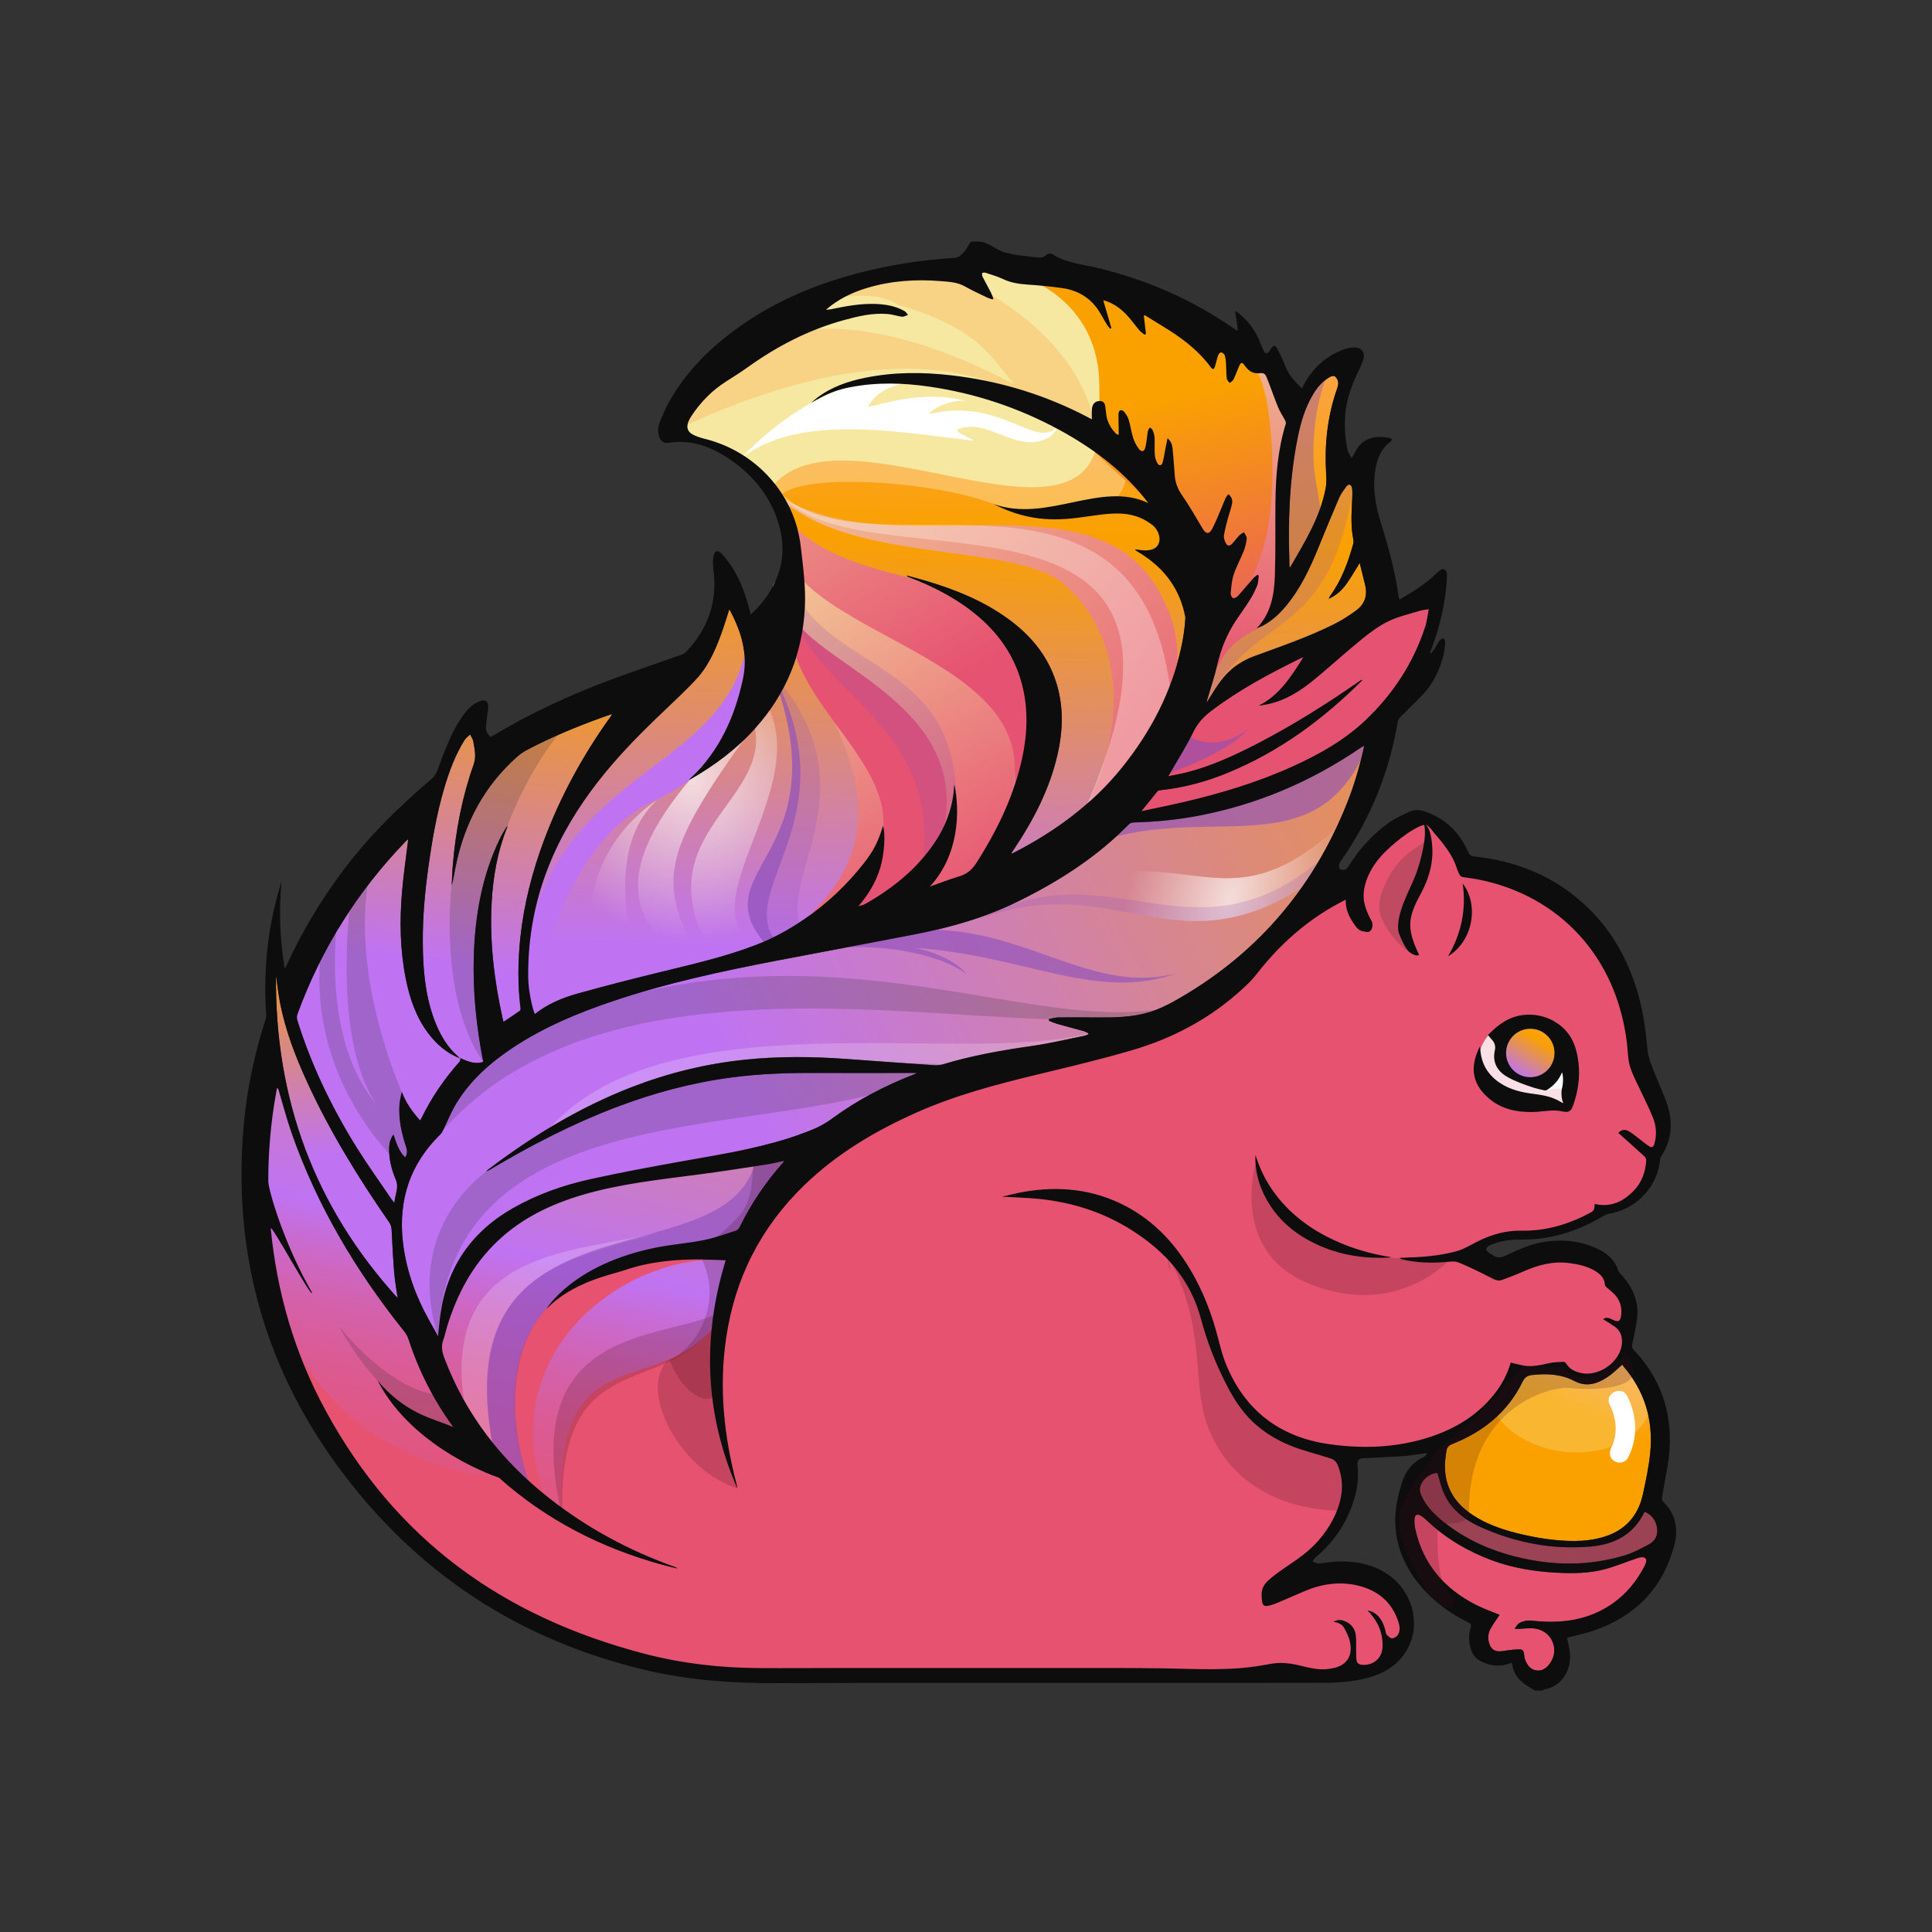 <svg width="48" height="48" viewBox="0 0 48 48" fill="none" xmlns="http://www.w3.org/2000/svg">
<rect x="0" y="0" width="48" height="48" fill="#333333" stroke="none"/>
<path d="M28.809 41.666C28.331 41.66 27.854 41.659 27.376 41.659L26.144 41.66C26.144 41.66 22.618 41.658 20.933 41.658C20.669 41.658 20.404 41.66 20.139 41.66C19.873 41.661 19.608 41.662 19.343 41.662C19.177 41.662 19.012 41.662 18.846 41.661C17.844 41.655 16.885 41.534 15.998 41.302C12.465 40.377 9.789 38.281 8.046 35.073C7.21 33.535 6.735 31.814 6.634 29.96C6.59 29.136 6.632 28.291 6.76 27.449C6.775 27.349 6.793 27.248 6.812 27.148L6.852 26.918L6.921 26.986C6.958 27.022 6.969 27.059 6.977 27.087C7.012 27.2 7.044 27.313 7.076 27.426C7.143 27.661 7.213 27.904 7.295 28.137C7.896 29.851 8.809 31.456 10.085 33.048C10.135 33.111 10.173 33.18 10.195 33.248C10.628 34.58 11.38 35.73 12.43 36.671C13.451 37.585 14.675 38.269 16.074 38.709C15.177 38.325 14.347 37.835 13.6 37.246C12.382 36.285 11.504 35.11 10.992 33.752C10.941 33.616 10.898 33.451 10.967 33.269C10.99 33.207 11.006 33.142 11.023 33.078C11.034 33.033 11.045 32.989 11.059 32.945C11.335 32.043 11.754 31.336 12.34 30.784C12.885 30.27 13.581 29.893 14.465 29.633C15.291 29.39 16.153 29.281 16.986 29.175L17.343 29.129C17.81 29.068 18.283 28.996 18.74 28.925L19.015 28.883C19.118 28.867 19.22 28.845 19.325 28.822L19.581 28.768L19.514 28.883C19.509 28.893 19.505 28.901 19.497 28.91C19.064 29.394 18.701 29.933 18.418 30.512C18.394 30.562 18.342 30.607 18.293 30.623C18.231 30.643 18.17 30.663 18.109 30.683C17.915 30.748 17.714 30.814 17.51 30.855C17.29 30.899 17.065 30.93 16.847 30.961C16.673 30.985 16.498 31.01 16.325 31.042C15.741 31.145 15.289 31.333 14.947 31.62C15.022 31.602 15.1 31.59 15.175 31.579C15.281 31.564 15.39 31.548 15.489 31.514C16.028 31.326 16.619 31.239 17.349 31.239L17.447 31.24C17.578 31.241 17.709 31.247 17.842 31.254L18.098 31.264L18.079 31.328C17.555 33.039 17.57 34.718 18.121 36.328C17.89 35.236 17.849 34.222 17.991 33.242C18.209 31.744 18.869 30.453 19.954 29.405C20.685 28.698 21.602 28.104 22.758 27.591C23.762 27.145 24.807 26.878 25.792 26.641L25.978 26.596C26.68 26.427 27.407 26.253 28.11 26.046C29.166 25.737 30.082 25.229 30.836 24.533C30.949 24.429 31.077 24.31 31.178 24.18C31.898 23.247 32.736 22.585 33.742 22.157C33.771 22.144 33.804 22.113 33.825 22.078C34.154 21.541 34.548 21.146 35.031 20.869C35.139 20.807 35.246 20.776 35.35 20.776C35.483 20.776 35.615 20.827 35.744 20.925C35.792 20.962 35.837 21.001 35.876 21.041C36.045 21.211 36.181 21.42 36.304 21.698C36.319 21.731 36.333 21.742 36.37 21.746C36.492 21.763 36.619 21.779 36.744 21.804C38.797 22.21 40.227 23.79 40.475 25.927C40.482 25.984 40.487 26.042 40.491 26.099C40.502 26.235 40.513 26.375 40.554 26.501C40.605 26.66 40.681 26.817 40.756 26.967C40.789 27.034 40.823 27.102 40.854 27.171C40.88 27.229 40.908 27.287 40.936 27.345C41.001 27.482 41.068 27.623 41.123 27.766C41.208 27.986 41.218 28.212 41.153 28.44C41.125 28.538 41.065 28.553 41.032 28.553C41.007 28.553 40.98 28.545 40.953 28.528C40.897 28.491 40.844 28.451 40.791 28.409C40.767 28.389 40.741 28.37 40.716 28.351C40.688 28.329 40.66 28.308 40.632 28.285C40.566 28.233 40.504 28.183 40.435 28.145C40.411 28.131 40.385 28.123 40.36 28.123C40.334 28.123 40.309 28.131 40.285 28.146L40.382 28.233C40.555 28.386 40.727 28.54 40.897 28.696C40.932 28.728 40.956 28.788 40.953 28.837C40.933 29.158 40.821 29.424 40.619 29.629C40.379 29.872 40.127 29.99 39.85 29.99C39.79 29.99 39.73 29.984 39.669 29.973C39.657 30.081 39.634 30.121 39.544 30.169C38.977 30.477 38.424 30.627 37.854 30.627L37.765 30.626C37.377 30.626 36.999 30.736 36.575 30.972C36.429 31.053 36.3 31.109 36.18 31.141C35.816 31.237 35.448 31.274 35.115 31.289C35.258 31.309 35.407 31.319 35.567 31.319C35.669 31.319 35.775 31.314 35.888 31.307L35.953 31.3C36.002 31.296 36.05 31.291 36.097 31.291C36.159 31.291 36.211 31.299 36.254 31.317C36.551 31.439 36.842 31.586 37.114 31.725C37.167 31.752 37.206 31.764 37.241 31.764C37.261 31.764 37.28 31.76 37.3 31.752L37.38 31.723C37.529 31.667 37.682 31.609 37.829 31.544C38.178 31.389 38.478 31.315 38.775 31.315C38.854 31.315 38.934 31.322 39.013 31.332C39.216 31.36 39.453 31.406 39.667 31.538C39.773 31.603 39.914 31.711 39.927 31.914C39.928 31.917 39.935 31.929 39.952 31.945C39.977 31.969 40.004 31.991 40.032 32.014C40.059 32.036 40.087 32.06 40.114 32.085C40.28 32.237 40.353 32.43 40.333 32.659C40.326 32.723 40.312 32.873 40.184 32.873C40.145 32.873 40.099 32.858 40.036 32.826C40.01 32.812 39.985 32.802 39.963 32.795C40.026 32.833 40.086 32.872 40.146 32.913C40.288 33.009 40.357 33.157 40.35 33.351C40.337 33.775 39.89 34.176 39.431 34.176C39.377 34.176 39.323 34.17 39.272 34.159C39.137 34.129 38.969 34.072 38.867 33.897C38.864 33.892 38.852 33.884 38.85 33.883L38.772 33.887C38.68 33.89 38.586 33.894 38.498 33.914L38.472 33.92C38.322 33.955 38.168 33.989 38.011 33.989C37.948 33.989 37.889 33.983 37.832 33.973C37.761 33.959 37.692 33.942 37.62 33.925L37.569 33.912C37.487 34.177 37.355 34.425 37.177 34.652C36.778 35.16 36.245 35.518 35.55 35.746C35.046 35.912 34.504 35.995 33.938 35.995C33.641 35.995 33.329 35.973 33.012 35.927C31.759 35.748 30.885 35.067 30.412 33.904C30.333 33.709 30.279 33.502 30.227 33.301C30.202 33.204 30.176 33.105 30.148 33.009C30 32.504 29.813 32.059 29.576 31.646C29.146 30.896 28.615 30.361 27.951 30.012C27.421 29.733 26.84 29.591 26.226 29.591C25.969 29.591 25.7 29.615 25.426 29.664C25.371 29.674 25.316 29.686 25.26 29.698C25.453 29.707 25.637 29.718 25.822 29.736C26.681 29.823 27.463 30.087 28.146 30.52C29.076 31.11 29.647 31.843 29.89 32.761C30.026 33.274 30.221 33.785 30.468 34.279C30.61 34.566 30.792 34.898 31.053 35.179C31.423 35.574 31.899 35.844 32.551 36.028C32.73 36.078 32.907 36.133 33.083 36.19C33.181 36.221 33.249 36.288 33.291 36.397C33.393 36.662 33.418 36.932 33.366 37.199C33.289 37.59 33.103 37.953 32.796 38.308C32.554 38.587 32.253 38.79 31.962 38.987C31.816 39.085 31.678 39.189 31.553 39.296C31.446 39.388 31.39 39.508 31.397 39.634C31.406 39.843 31.421 39.851 31.46 39.851C31.493 39.851 31.544 39.838 31.627 39.811C31.667 39.798 31.707 39.782 31.747 39.764L31.99 39.66C32.128 39.6 32.266 39.54 32.406 39.482C32.708 39.356 33.007 39.291 33.294 39.291C33.447 39.291 33.601 39.309 33.75 39.345C34.287 39.474 34.64 39.793 34.798 40.294C34.84 40.429 34.834 40.545 34.779 40.64C34.742 40.702 34.658 40.755 34.588 40.757C34.523 40.757 34.462 40.699 34.415 40.648C34.389 40.619 34.383 40.582 34.378 40.549C34.376 40.539 34.374 40.527 34.372 40.517C34.324 40.339 34.258 40.222 34.158 40.145C34.336 40.386 34.416 40.645 34.402 40.932C34.387 41.217 34.173 41.416 33.882 41.416C33.87 41.416 33.858 41.416 33.846 41.415C33.735 41.408 33.665 41.348 33.653 41.25C33.645 41.182 33.645 41.112 33.645 41.045C33.645 41.017 33.645 40.989 33.644 40.962C33.644 40.925 33.644 40.889 33.644 40.852C33.644 40.774 33.645 40.7 33.635 40.627C33.613 40.471 33.52 40.364 33.357 40.313C33.346 40.308 33.335 40.306 33.323 40.304C33.372 40.332 33.414 40.371 33.444 40.427C33.504 40.538 33.556 40.639 33.584 40.748C33.656 41.038 33.585 41.265 33.378 41.403C33.271 41.474 33.134 41.501 33.013 41.517C32.964 41.525 32.916 41.527 32.868 41.527C32.687 41.527 32.511 41.484 32.34 41.444L32.254 41.423C32.092 41.386 31.949 41.367 31.812 41.367C31.695 41.367 31.573 41.39 31.455 41.412L31.4 41.422C30.505 41.583 29.701 41.661 28.942 41.661L28.809 41.666Z" fill="#E65270"/>
<path opacity="0.2" d="M36.091 31.224C36.091 31.224 34.772 32.798 32.531 31.896C30.479 31.069 31.227 28.793 31.227 28.793C31.227 28.793 31.591 30.205 32.653 30.74C34.19 31.514 36.091 31.224 36.091 31.224Z" fill="#430A1D"/>
<path opacity="0.2" d="M29.588 31.898C29.874 32.188 29.88 32.485 29.969 32.847C30.138 33.528 30.346 34.12 30.78 34.68C31.198 35.218 31.697 35.599 32.341 35.847C32.9 36.061 33.618 35.998 33.511 36.829L33.324 37.529C31.897 37.529 30.559 36.878 30.015 35.461C29.537 34.219 30.1 32.717 28.652 30.616C28.768 30.758 29.44 31.747 29.588 31.898Z" fill="#430A1D"/>
<g opacity="0.2">
<path d="M29.026 31.28C29.047 31.369 29.067 31.459 29.087 31.548C29.034 31.483 29.006 31.399 29.026 31.28Z" fill="#2B2B2B"/>
</g>
<path d="M12.396 36.71C7.012 36.178 6.379 30.819 6.379 30.819C6.379 30.819 6.086 28.335 6.769 25.899C7.207 30.332 10.764 33.401 10.764 33.401C10.764 33.401 11.545 35.927 12.396 36.71Z" fill="url(#paint0_linear_461_7536)"/>
<path opacity="0.2" d="M11.053 34.67C11.053 34.67 9.925 34.777 8.418 32.948C9.871 35.584 11.753 35.638 11.753 35.638L11.053 34.67Z" fill="#2B2B2B"/>
<path d="M13.962 37.747C13.68 32.791 16.589 35.09 18.091 32.462C18.513 30.163 19.78 28.708 19.78 28.708C19.78 28.708 10.771 27.019 10.629 33.589C10.943 35.011 12.322 36.387 13.185 37.131C13.016 36.75 10.865 30.832 18.028 31.314C15.556 31.104 11.986 33.687 13.688 37.556C13.858 37.68 13.962 37.747 13.962 37.747Z" fill="url(#paint1_linear_461_7536)"/>
<path opacity="0.2" d="M16.396 30.6C14.534 31.3 11.371 31.297 12.271 36.049C12.127 36.157 11.407 35.041 11.587 35.149C10.759 30.9 14.478 31.146 16.396 30.6Z" fill="white"/>
<path opacity="0.6" d="M18.755 28.898C20.566 28.181 19.095 30.212 18.838 30.537C18.244 31.289 16.739 31.044 15.938 31.295C15.477 31.439 13.629 31.71 13.017 33.46C12.745 34.235 12.643 35.502 13.222 37.044C13.078 37.153 12.126 36.109 12.306 36.217C10.777 29.389 17.988 31.839 18.755 28.898Z" fill="#8B4FBA"/>
<path d="M36.763 26.109C36.812 25.974 36.896 25.8 37.002 25.698C37.027 25.709 37.054 25.711 37.074 25.724C37.25 25.609 37.529 25.624 37.751 25.624C37.884 25.624 38.078 25.587 38.206 25.637C38.392 25.71 38.371 25.906 38.449 26.055C38.596 26.332 39.046 26.336 39.048 26.729C39.05 26.913 39.096 27.164 39.048 27.345C39.013 27.479 38.863 27.438 38.734 27.438C38.342 27.438 37.951 27.449 37.559 27.449L37.016 27.044C36.871 27.09 36.758 26.787 36.738 26.684C36.706 26.513 36.701 26.278 36.763 26.109Z" fill="#F9E0E7"/>
<path d="M38.574 26.647C38.64 26.62 38.738 26.513 38.779 26.451C38.809 26.406 38.8 26.377 38.864 26.379C39.03 26.384 39.031 26.607 39.023 26.723C39.013 26.87 38.953 27.006 38.931 27.151C38.878 27.138 38.848 27.07 38.788 27.053C38.74 27.039 38.671 27.046 38.62 27.048C38.547 27.051 38.445 27.101 38.379 27.073L38.574 26.647Z" fill="white"/>
<path d="M17.113 19.383C17.138 19.355 17.144 19.346 17.152 19.338C17.871 18.667 18.252 17.82 18.457 16.873C18.591 16.253 18.42 15.706 18.141 15.172C18.136 15.163 18.127 15.154 18.117 15.142C18.062 15.316 18.011 15.488 17.951 15.656C17.805 16.072 17.629 16.474 17.348 16.818C17.236 16.955 12.54 19.556 13.023 25.318C13.026 25.354 13.032 25.388 13.037 25.428C13.124 25.347 13.2 25.263 13.287 25.194C13.6 24.95 13.961 24.794 14.338 24.689C15.027 24.497 15.721 24.32 16.415 24.15C17.205 23.956 18 23.777 18.762 23.485C19.193 23.321 19.594 23.104 19.977 22.842C20.547 22.452 21.039 21.985 21.463 21.445C21.709 21.13 21.825 20.89 21.936 20.52C22.006 20.71 21.97 21.241 21.863 21.579C21.754 21.929 21.568 22.234 21.325 22.515C21.384 22.496 21.447 22.486 21.499 22.457C22.171 22.074 22.766 21.602 23.206 20.956C23.5 20.523 23.68 20.049 23.705 19.521C23.705 19.513 23.708 19.506 23.711 19.494C23.851 20.141 23.83 21.244 23.101 22.027C23.358 21.936 23.592 21.844 23.83 21.773C24.028 21.715 24.158 21.599 24.267 21.426C24.746 20.668 25.143 19.873 25.358 18.997C25.524 18.32 25.566 17.64 25.379 16.96C25.168 16.191 24.704 15.6 24.072 15.13C23.634 14.803 23.15 14.56 22.642 14.362C22.611 14.35 22.58 14.339 22.55 14.326C22.545 14.324 22.543 14.318 22.523 14.297C22.699 14.345 22.857 14.386 23.013 14.433C23.741 14.649 24.438 14.931 25.055 15.382C25.607 15.785 26.028 16.287 26.239 16.948C26.427 17.539 26.411 18.137 26.276 18.734C26.078 19.606 25.672 20.382 25.178 21.117C25.163 21.14 25.148 21.163 25.133 21.186C25.131 21.189 25.131 21.195 25.129 21.207C25.149 21.2 25.165 21.195 25.18 21.187C26.215 20.657 27.136 19.98 27.869 19.07C28.582 18.187 29.1 17.203 29.346 16.089C29.656 14.683 29.316 13.435 28.405 12.334C27.83 11.637 27.118 11.11 26.331 10.68C25.314 10.127 24.233 9.766 23.089 9.599C22.438 9.504 21.787 9.486 21.137 9.611C20.779 9.679 20.547 9.773 20.151 10.002C20.201 9.959 20.249 9.914 20.302 9.875C20.657 9.605 21.067 9.466 21.498 9.378C22.21 9.234 22.928 9.236 23.646 9.32C24.758 9.45 25.819 9.758 26.822 10.254C26.921 10.304 27.018 10.354 27.126 10.41C27.126 10.319 27.121 10.24 27.128 10.161C27.137 10.039 27.198 9.97 27.294 9.958C27.385 9.947 27.439 9.981 27.456 10.071C27.471 10.147 27.474 10.225 27.485 10.301C27.51 10.475 27.591 10.623 27.71 10.75C27.722 10.763 27.736 10.775 27.751 10.785C27.757 10.79 27.767 10.79 27.792 10.794C27.792 10.732 27.793 10.674 27.792 10.617C27.791 10.501 27.786 10.384 27.788 10.268C27.79 10.24 27.81 10.194 27.829 10.188C27.857 10.181 27.906 10.194 27.923 10.216C27.969 10.276 28.018 10.341 28.039 10.412C28.084 10.563 28.105 10.722 28.152 10.872C28.183 10.969 28.233 11.065 28.294 11.146C28.362 11.234 28.431 11.214 28.456 11.106C28.48 11.005 28.489 10.9 28.505 10.797C28.51 10.762 28.511 10.725 28.522 10.692C28.531 10.663 28.552 10.639 28.567 10.613C28.59 10.634 28.625 10.65 28.635 10.677C28.659 10.737 28.682 10.802 28.685 10.865C28.692 11.005 28.679 11.146 28.689 11.285C28.695 11.359 28.719 11.438 28.756 11.503C28.796 11.575 28.861 11.566 28.883 11.486C28.915 11.371 28.931 11.253 28.954 11.136C28.97 11.057 28.987 10.978 29.006 10.881C29.1 10.961 29.122 11.05 29.132 11.136C29.156 11.364 29.167 11.594 29.187 11.823C29.203 11.995 29.262 12.145 29.363 12.292C29.547 12.559 29.71 12.841 29.875 13.121C29.96 13.264 30.038 13.277 30.117 13.13C30.207 12.962 30.274 12.783 30.35 12.607C30.383 12.53 30.411 12.452 30.446 12.377C30.462 12.34 30.489 12.309 30.515 12.271C30.605 12.336 30.626 12.422 30.609 12.506C30.583 12.634 30.536 12.758 30.503 12.884C30.467 13.022 30.429 13.159 30.407 13.3C30.399 13.356 30.425 13.424 30.451 13.479C30.487 13.558 30.545 13.568 30.607 13.506C30.67 13.443 30.719 13.366 30.781 13.302C30.816 13.265 30.864 13.243 30.906 13.214C30.93 13.266 30.978 13.319 30.973 13.369C30.965 13.474 30.939 13.581 30.901 13.679C30.823 13.879 30.717 14.069 30.649 14.271C30.601 14.418 30.591 14.579 30.576 14.735C30.571 14.773 30.603 14.84 30.633 14.851C30.665 14.862 30.727 14.831 30.755 14.8C30.883 14.66 31.003 14.511 31.129 14.367C31.16 14.331 31.201 14.305 31.237 14.274C31.249 14.28 31.261 14.285 31.273 14.292C31.261 14.374 31.265 14.462 31.235 14.538C31.184 14.664 31.122 14.788 31.05 14.903C30.936 15.085 30.805 15.257 30.688 15.437C30.472 15.77 30.329 16.134 30.239 16.521C30.175 16.799 30.083 17.072 30.002 17.346C29.993 17.379 29.981 17.412 29.979 17.45C30.05 17.338 30.118 17.224 30.191 17.112C30.343 16.877 30.519 16.662 30.755 16.506C30.873 16.429 31.001 16.359 31.134 16.31C31.817 16.059 32.507 15.825 33.158 15.498C33.343 15.404 33.52 15.29 33.688 15.167C33.901 15.013 33.98 14.797 33.917 14.535C33.872 14.354 33.828 14.173 33.781 13.984C33.671 14.159 33.574 14.329 33.463 14.488C33.351 14.647 33.214 14.782 33.01 14.873C33.028 14.838 33.033 14.823 33.042 14.81C33.329 14.415 33.495 13.966 33.622 13.5C33.636 13.452 33.621 13.394 33.612 13.342C33.553 13.003 33.582 12.664 33.597 12.323C33.6 12.256 33.6 12.186 33.591 12.118C33.587 12.087 33.562 12.049 33.535 12.037C33.517 12.029 33.47 12.053 33.454 12.075C33.389 12.168 33.315 12.258 33.271 12.361C33.093 12.773 32.923 13.19 32.753 13.605C32.542 14.124 32.304 14.628 31.941 15.061C31.777 15.257 31.59 15.428 31.361 15.547C31.317 15.569 31.271 15.587 31.222 15.603C31.577 15.236 31.657 14.771 31.672 14.296C31.693 13.688 31.681 13.078 31.687 12.469C31.694 11.81 31.748 11.158 31.945 10.523C31.952 10.498 31.939 10.461 31.926 10.436C31.87 10.328 31.8 10.227 31.754 10.116C31.658 9.881 31.577 9.641 31.483 9.406C31.428 9.267 31.409 9.257 31.261 9.267C31.101 9.279 31.006 9.187 30.921 9.074C30.856 8.988 30.83 8.99 30.785 9.091C30.737 9.2 30.699 9.313 30.646 9.421C30.628 9.457 30.582 9.482 30.549 9.511C30.524 9.474 30.481 9.437 30.477 9.397C30.463 9.267 30.467 9.135 30.458 9.005C30.453 8.94 30.445 8.874 30.423 8.813C30.412 8.785 30.368 8.753 30.337 8.751C30.314 8.749 30.275 8.788 30.265 8.817C30.233 8.91 30.214 9.006 30.185 9.1C30.161 9.175 30.128 9.183 30.083 9.122C29.756 8.677 29.32 8.361 28.854 8.081C28.717 7.998 28.582 7.912 28.445 7.828C28.435 7.832 28.426 7.835 28.417 7.838C28.434 7.989 28.452 8.14 28.47 8.291C28.457 8.298 28.445 8.304 28.433 8.31C28.39 8.273 28.34 8.243 28.304 8.2C28.213 8.093 28.131 7.979 28.04 7.872C27.858 7.659 27.629 7.507 27.409 7.456C27.479 7.694 27.545 7.92 27.611 8.147C27.601 8.152 27.589 8.156 27.579 8.161C27.556 8.132 27.53 8.106 27.511 8.076C27.457 7.989 27.405 7.903 27.356 7.814C27.146 7.434 26.823 7.215 26.398 7.154C26.109 7.112 25.817 7.085 25.526 7.065C25.312 7.05 25.108 7.019 24.912 6.925C24.775 6.863 24.628 6.821 24.484 6.773C24.459 6.764 24.428 6.775 24.399 6.776C24.402 6.807 24.395 6.843 24.408 6.868C24.475 7.001 24.549 7.131 24.617 7.263C24.642 7.311 24.659 7.364 24.679 7.414C24.672 7.422 24.666 7.428 24.659 7.436C24.616 7.421 24.57 7.411 24.53 7.392C24.342 7.301 24.151 7.215 23.97 7.112C23.785 7.008 23.581 6.999 23.38 6.982C22.753 6.93 22.134 6.972 21.528 7.155C21.16 7.266 20.819 7.433 20.52 7.692C20.558 7.688 20.596 7.688 20.633 7.682C20.999 7.606 21.365 7.536 21.742 7.548C21.998 7.556 22.247 7.597 22.473 7.727C22.509 7.748 22.532 7.791 22.561 7.823C22.51 7.841 22.457 7.875 22.409 7.868C22.292 7.854 22.177 7.811 22.06 7.801C21.684 7.768 21.323 7.854 20.966 7.953C20.102 8.19 19.318 8.594 18.591 9.114C18.414 9.24 18.23 9.357 18.046 9.474C17.687 9.702 17.396 9.997 17.166 10.354C17.14 10.397 17.114 10.442 17.098 10.489C17.051 10.62 17.085 10.729 17.209 10.794C17.297 10.841 17.395 10.874 17.492 10.898C18.785 11.213 19.748 12.278 19.897 13.596C19.953 14.09 20.022 14.586 19.997 15.087C19.94 16.238 19.528 17.24 18.76 18.096C18.303 18.606 17.763 19.011 17.172 19.352C17.16 19.36 17.148 19.365 17.113 19.383Z" fill="url(#paint2_linear_461_7536)"/>
<path opacity="0.2" d="M33.676 11.746C33.127 16.034 31.224 15.063 29.979 17.457C29.911 17.366 29.754 18.098 30.067 16.739C30.382 15.379 31.281 15.993 32.133 14.438C33.211 12.471 32.996 12.295 33.676 11.746Z" fill="#8B4FBA"/>
<path opacity="0.3" d="M27.99 11.826C27.786 13.054 26.051 12.998 24.566 12.477C22.952 11.912 19.601 11.73 19.331 12.405C19.196 12.56 18.926 11.924 18.926 11.924C18.926 11.924 21.472 9.146 25.733 12.078C25.56 11.808 27.265 11.018 27.265 11.018C27.265 11.018 27.778 10.862 27.99 11.826Z" fill="white"/>
<path opacity="0.2" d="M19.162 23.61C19.255 23.839 20.008 23.685 20.079 23.326C18.967 22.066 21.895 19.752 19.194 16.73C20.962 21.391 17.2 21.581 19.162 23.61Z" fill="#8B4FBA"/>
<path opacity="0.6" d="M19.162 23.61C19.255 23.839 19.238 23.773 19.308 23.415C18.197 22.155 21.159 20.318 19.194 16.73C20.962 21.391 17.2 21.581 19.162 23.61Z" fill="#8B4FBA"/>
<path d="M23.212 22.69C28.556 17.066 21.8 18.008 19.598 14.191C19.602 14.126 19.606 14.062 19.606 13.995C19.606 13.464 19.478 12.964 19.254 12.521C21.315 15.578 26.539 12.883 25.524 19.131C25.433 19.453 24.706 22.619 23.212 22.69Z" fill="url(#paint3_linear_461_7536)"/>
<path d="M23.212 22.69C21.011 23.77 19.088 23.801 19.179 23.481C23.55 20.515 20.021 17.458 19.199 14.579C19.255 14.346 19.606 14.26 19.606 13.996C19.606 13.967 19.603 13.941 19.602 13.913C19.666 14.199 19.817 14.298 19.961 14.443C21.992 16.492 28.451 17.177 23.212 22.69Z" fill="url(#paint4_linear_461_7536)"/>
<path d="M22.523 22.606C25.907 17.552 19.59 16.592 19.636 14.989C19.132 18.285 25.188 19.696 19.498 23.641C19.407 23.961 20.323 23.686 22.523 22.606Z" fill="#E65271"/>
<path d="M31.981 13.826C32.25 14.275 31.952 14.805 31.639 15.301C31.35 15.76 30.652 15.61 30.179 16.715L30.219 15.854C30.744 14.94 29.857 13.682 29.61 12.832C29.189 11.383 28.732 10.047 29.289 8.578C29.327 8.479 29.359 8.371 29.397 8.27C29.675 8.475 29.885 8.679 30.124 8.991C30.282 9.198 30.227 8.457 30.434 8.613C30.587 8.726 30.427 9.25 30.573 9.371C30.736 9.509 30.834 8.711 30.952 8.888C31.228 9.303 31.386 9.039 31.504 9.164C31.61 9.276 31.859 10.145 31.959 10.263C32.058 10.377 32.151 10.494 32.244 10.613C32.188 11.245 32.065 11.956 31.861 12.526C31.67 13.065 31.66 13.29 31.981 13.826Z" fill="url(#paint5_linear_461_7536)"/>
<path d="M24.458 7.224C24.474 7.23 24.488 7.233 24.497 7.232C24.645 7.23 24.098 6.542 24.255 6.542C24.52 6.542 24.895 6.816 25.155 6.836C25.703 6.878 26.272 6.866 26.757 7.088C27.223 7.301 27.43 7.964 27.534 7.992C27.639 8.021 27.281 7.226 27.384 7.262C27.558 7.32 27.697 7.406 27.812 7.502C28.271 8.159 28.42 11.417 27.746 11.333C27.038 11.245 28.863 11.583 28.87 11.556C29.48 9.252 28.121 7.836 28.183 7.916C28.263 8.022 28.328 8.104 28.397 8.13C28.542 8.186 28.307 7.575 28.439 7.656C28.86 7.914 29.159 8.095 29.405 8.278C29.412 8.289 29.414 8.314 29.426 8.309C29.607 8.234 30.724 7.972 29.874 11.982C31.164 9.371 30.154 8.346 30.253 8.453C30.711 8.948 30.805 10.155 30.864 10.871C30.92 11.543 30.497 13.074 29.95 13.58C29.564 13.936 29.572 13.495 29.427 13.155C29.189 12.595 28.753 12.145 28.358 11.684C28.063 11.341 27.706 11.091 27.382 10.784C27.029 10.45 26.843 9.983 26.528 9.617C26.246 9.289 25.899 9.028 25.631 8.686C25.33 8.303 25.129 7.865 24.797 7.512C24.691 7.399 24.573 7.314 24.458 7.224Z" fill="#E65271"/>
<path d="M26.932 6.858C27.72 6.856 28.215 7.233 28.867 7.594C29.408 7.895 30.073 7.898 30.529 8.312C31.136 8.862 31.398 9.408 31.512 10.214C31.643 11.132 31.658 12.302 31.485 13.217C31.396 13.686 31.062 14.647 30.711 14.99L30.289 14.722C29.457 12.574 26.95 11.692 26.001 9.581C25.721 8.96 25.616 8.152 25.609 7.473C25.602 6.762 26.357 6.86 26.932 6.858Z" fill="url(#paint6_linear_461_7536)"/>
<path d="M19.085 12.226C18.627 11.514 17.901 10.99 17.048 10.799C16.831 10.751 16.442 10.616 16.827 10.153C17.239 9.511 17.83 9.264 18.148 9.028C19.428 8.078 18.899 7.981 19.646 7.895C19.937 7.861 19.86 7.835 20.008 7.895C20.156 7.954 19.895 7.853 19.801 7.791C18.968 7.24 19.028 8.34 19.386 8.102C20.452 7.277 22.908 6.699 23.597 6.817C23.697 6.834 24.389 7.234 24.495 7.232C24.643 7.229 24.096 6.542 24.253 6.542C24.519 6.542 24.893 6.816 25.153 6.836C25.69 6.877 27.324 7.626 27.312 9.599C27.309 10.202 27.346 10.624 27.265 11.017C26.669 13.903 20.638 9.853 19.085 12.226Z" fill="#F6E8A0"/>
<path d="M26.305 10.447C26.025 10.098 24.209 9.469 24.209 9.469C24.209 9.469 21.192 8.43 18.41 11.39C19.832 10.261 22.331 10.735 24.137 10.943C24.376 10.971 23.621 10.73 23.819 10.657C24.49 10.409 25.112 11.105 25.781 10.97C26.093 10.908 26.28 10.739 26.305 10.447Z" fill="white"/>
<path d="M23.991 9.959C22.883 9.667 21.776 10.094 21.562 10.107C21.663 9.956 21.826 9.608 22.647 9.488C22.836 9.46 23.214 9.491 23.412 9.49C23.766 9.49 23.986 9.575 24.299 9.726C24.499 9.822 24.982 9.925 25.135 9.901C25.135 9.901 26.833 10.028 26.27 10.604C25.709 11.18 24.888 9.862 23.089 10.284C23.089 10.225 23.5 9.931 23.991 9.959Z" fill="#F6E8A0"/>
<path d="M22.314 7.571C21.614 7.108 20.39 7.505 20.231 7.503C20.227 7.487 20.237 7.469 20.265 7.451C21.332 6.626 22.912 6.7 23.6 6.818C23.606 6.819 23.613 6.821 23.621 6.824C23.624 6.825 23.629 6.827 23.633 6.828C23.782 6.886 24.269 7.16 24.447 7.221C25.485 7.809 27.124 9.051 27.269 11.018C26.679 10.756 26.255 10.501 25.93 10.252C25.82 10.168 23.34 7.576 16.775 10.691C16.775 10.691 16.592 10.591 16.696 10.356C18.179 7.974 20.886 7.289 25.196 9.546C24.585 8.817 24.289 8.157 22.314 7.571Z" fill="#F8D285"/>
<path d="M26.509 20.96C28.941 18.474 29.932 16.616 28.755 14.616C26.849 11.373 20.979 14.755 18.426 11.484C18.696 11.793 19.271 12.405 19.828 12.706C21.72 13.943 25.282 13.545 26.417 14.501C27.877 15.73 28.25 18.209 26.509 20.96Z" fill="url(#paint7_linear_461_7536)"/>
<path d="M18.587 15.763C18.585 15.93 18.966 16.892 18.907 17.113C18.394 19.004 16.174 19.932 16.174 19.932C16.174 19.932 13.689 20.933 13.294 25.505C12.84 25.831 12.903 25.136 12.917 24.828C13.2 18.831 18.188 19.502 18.587 15.763Z" fill="url(#paint8_linear_461_7536)"/>
<path d="M27.044 25.672C27.003 25.653 26.964 25.629 26.921 25.616C26.703 25.556 26.483 25.5 26.265 25.438C26.196 25.418 26.131 25.387 26.063 25.361C26.064 25.346 26.064 25.332 26.065 25.317C26.143 25.303 26.22 25.278 26.299 25.277C26.612 25.274 26.926 25.278 27.239 25.279C27.682 25.28 28.127 25.278 28.554 25.148C28.762 25.085 28.965 24.989 29.157 24.883C31.175 23.76 32.601 22.116 33.459 19.975C33.634 19.537 33.769 19.084 33.873 18.625C33.879 18.6 33.882 18.573 33.89 18.529C33.856 18.55 33.835 18.559 33.814 18.573C32.58 19.419 31.231 19.992 29.759 20.271C29.233 20.37 28.701 20.42 28.166 20.436C28.126 20.437 28.075 20.452 28.048 20.479C27.248 21.296 26.303 21.899 25.282 22.401C24.469 22.801 23.61 23.043 22.726 23.215C21.593 23.435 20.457 23.644 19.324 23.862C17.933 24.13 16.549 24.427 15.203 24.882C14.35 25.17 13.523 25.516 12.767 26.013C12.198 26.387 11.692 26.829 11.334 27.418C11.208 27.626 11.118 27.856 11.01 28.075C10.991 28.114 10.969 28.155 10.939 28.185C10.189 28.919 9.893 29.811 10.008 30.847C10.094 31.613 10.368 32.314 10.76 32.973C10.806 33.051 10.845 33.131 10.881 33.2C10.9 33.032 10.915 32.845 10.941 32.66C11.107 31.48 11.715 30.601 12.749 30.014C13.35 29.671 13.998 29.445 14.67 29.296C15.406 29.134 16.148 28.997 16.89 28.862C17.792 28.7 18.698 28.564 19.574 28.287C19.744 28.234 19.912 28.172 20.079 28.108C20.295 28.028 20.496 27.923 20.684 27.784C21.305 27.327 21.985 26.976 22.703 26.696C22.722 26.688 22.741 26.68 22.76 26.672C22.761 26.67 22.762 26.666 22.765 26.658C22.753 26.657 22.743 26.655 22.732 26.655C21.93 26.656 21.126 26.66 20.323 26.656C19.605 26.651 18.89 26.674 18.178 26.767C17.192 26.898 16.238 27.153 15.309 27.507C14.213 27.925 13.175 28.46 12.169 29.061C12.142 29.077 12.114 29.093 12.079 29.099C12.097 29.084 12.115 29.067 12.133 29.053C13.234 28.218 14.407 27.505 15.7 27.005C16.6 26.658 17.53 26.43 18.491 26.328C19.337 26.239 20.184 26.247 21.031 26.309C21.764 26.362 22.496 26.415 23.229 26.465C23.293 26.471 23.361 26.462 23.422 26.444C24.147 26.223 24.888 26.094 25.637 25.987C26.079 25.924 26.515 25.818 26.953 25.731C26.983 25.725 27.011 25.709 27.04 25.698C27.041 25.689 27.042 25.681 27.044 25.672Z" fill="url(#paint9_linear_461_7536)"/>
<path opacity="0.2" d="M13.555 28.143C16.424 24.714 23.87 26.511 27.043 25.673C25.034 26.827 23.4 26.627 23.4 26.627C23.4 26.627 16.544 25.87 13.555 28.143Z" fill="white"/>
<path d="M35.499 15.133C35.402 15.149 35.33 15.154 35.264 15.175C35.006 15.256 34.736 15.316 34.494 15.433C34.263 15.544 34.049 15.702 33.849 15.864C33.462 16.18 33.092 16.515 32.71 16.834C32.397 17.095 32.065 17.328 31.669 17.45C31.541 17.488 31.409 17.511 31.275 17.532C31.791 17.273 32.08 16.81 32.379 16.335C32.353 16.34 32.344 16.339 32.338 16.342C31.551 16.727 30.781 17.138 30.081 17.67C29.894 17.812 29.747 17.974 29.642 18.195C29.474 18.546 29.261 18.876 29.067 19.215C29.058 19.23 29.049 19.245 29.026 19.285C29.195 19.25 29.343 19.226 29.489 19.189C30.105 19.031 30.678 18.765 31.24 18.475C32.119 18.02 32.955 17.495 33.767 16.931C33.791 16.914 33.816 16.897 33.848 16.887C33.841 16.898 33.835 16.909 33.826 16.918C32.864 17.877 31.784 18.668 30.522 19.192C29.977 19.419 29.411 19.571 28.822 19.632C28.8 19.635 28.772 19.642 28.759 19.657C28.628 19.816 28.5 19.976 28.355 20.155C28.714 20.078 29.052 20.011 29.388 19.933C30.328 19.714 31.249 19.437 32.129 19.037C32.779 18.742 33.398 18.395 33.92 17.901C34.608 17.248 35.115 16.477 35.41 15.573C35.454 15.441 35.467 15.297 35.499 15.133Z" fill="#E65271"/>
<path opacity="0.6" d="M19.242 23.859C19.521 23.765 19.838 23.649 20.177 23.519C24.171 22.274 25.491 21.236 25.491 21.236L29.503 18.265C29.503 18.265 30.158 18.767 31.007 18.111C30.428 18.805 28.654 19.345 28.654 19.345C28.654 19.345 28.572 19.892 27.994 20.316C29.573 19.779 32.225 19.933 34.065 18.276C32.674 22.212 29.217 19.212 25.877 21.66C25.491 21.891 20.395 23.194 22.928 23.104C25.459 23.015 27.128 24.743 29.243 24.177C27.257 24.897 25.503 23.743 22.738 23.549C23.168 23.635 23.758 23.872 24.009 24.196C23.006 23.48 21.044 23.448 20.578 23.611C20.155 23.665 19.71 23.745 19.242 23.859Z" fill="#8B4FBA"/>
<path opacity="0.2" d="M28.821 25.073C25.912 26.229 15.627 22.881 11.01 28.075C11.01 28.075 10.664 27.92 12.503 25.859C19.733 22.403 25.114 25.671 28.821 25.073Z" fill="#2B2B2B"/>
<path opacity="0.7" d="M33.322 20.469C34.183 19.984 33.483 21.168 32.623 21.867C29.234 24.234 27.701 21.541 24.34 22.837C29.483 20.002 29.986 23.535 33.322 20.469Z" fill="url(#paint10_radial_461_7536)"/>
<path opacity="0.2" d="M33.059 21.141C33.92 20.656 33.483 21.168 32.623 21.867C29.234 24.234 27.701 21.541 24.34 22.837C27.649 20.996 29.724 24.206 33.059 21.141Z" fill="#8B4FBA"/>
<path opacity="0.7" d="M16.328 19.871C14.76 21.306 15.989 24.448 15.989 24.448L14.873 24.688C14.873 24.688 13.747 21.65 16.328 19.871Z" fill="url(#paint11_radial_461_7536)"/>
<path opacity="0.7" d="M19.032 17.464C20.214 19.567 17.08 22.46 18.763 23.484C18.736 23.622 17.801 24.091 17.845 23.955C15.768 20.769 19.193 20.009 18.743 18.017C16.342 21.293 16.316 21.942 17.483 24.016C17.468 24.027 17.34 24.195 17.212 24.099C15.388 22.731 14.874 21.194 19.032 17.464Z" fill="url(#paint12_radial_461_7536)"/>
<path opacity="0.2" d="M22.892 21.738C22.967 22.723 23.655 21.123 23.759 20.019C23.849 15.886 19.659 16.886 19.467 13.543C19.06 17.346 23.594 17.262 22.892 21.738Z" fill="#8B4FBA"/>
<path opacity="0.3" d="M26.955 20.099C27.029 21.084 29.006 18.549 29.111 17.445C28.447 10.355 21.15 14.667 19.242 12.055C20.818 14.916 31.018 10.935 26.955 20.099Z" fill="white"/>
<path d="M40.306 33.904C40.199 33.998 40.111 34.083 40.015 34.158C39.937 34.217 39.852 34.269 39.764 34.312C39.551 34.416 39.336 34.429 39.12 34.314C38.784 34.136 38.424 34.123 38.056 34.163C37.949 34.175 37.879 34.225 37.83 34.325C37.462 35.084 36.848 35.57 36.079 35.878C35.991 35.914 35.95 35.955 35.934 36.05C35.895 36.292 35.879 36.529 35.936 36.77C36.029 37.154 36.268 37.43 36.59 37.642C36.928 37.865 37.304 37.996 37.693 38.093C38.16 38.209 38.633 38.287 39.116 38.286C39.362 38.285 39.605 38.257 39.84 38.185C40.368 38.026 40.693 37.674 40.813 37.142C40.89 36.796 40.963 36.446 40.999 36.095C41.08 35.289 40.864 34.566 40.331 33.946C40.322 33.934 40.316 33.919 40.306 33.904Z" fill="url(#paint13_linear_461_7536)"/>
<path opacity="0.3" d="M38.783 33.963C38.823 34.205 39.277 34.271 39.488 34.264C39.859 34.252 40.099 34.035 40.341 33.754C40.38 33.708 40.41 33.663 40.437 33.617C40.857 33.952 41.092 34.406 41.027 34.869C40.913 35.685 39.908 36.217 38.783 36.059C38.006 35.95 37.375 35.538 37.098 35.025C37.303 34.762 37.384 34.428 37.655 34.201C37.919 33.98 38.44 33.949 38.783 33.963Z" fill="#F6E8A0"/>
<path d="M11.443 26.291C11.686 26.411 11.856 26.437 12.007 26.383C11.833 25.5 11.742 24.609 11.773 23.713C11.808 22.721 11.979 21.755 12.415 20.851C12.47 20.736 12.534 20.625 12.609 20.519C12.604 20.536 12.601 20.554 12.595 20.571C12.36 21.159 12.252 21.773 12.216 22.403C12.161 23.385 12.277 24.351 12.489 25.308C12.494 25.332 12.501 25.354 12.51 25.388C12.649 25.295 12.785 25.206 12.916 25.112C12.932 25.101 12.933 25.058 12.929 25.031C12.862 24.45 12.867 23.869 12.929 23.288C13.019 22.458 13.224 21.658 13.516 20.878C13.923 19.79 14.475 18.78 15.149 17.836C15.164 17.814 15.18 17.792 15.195 17.77C15.198 17.765 15.198 17.759 15.202 17.741C15.104 17.775 15.012 17.807 14.92 17.84C14.3 18.065 13.692 18.318 13.107 18.625C13.016 18.672 12.928 18.732 12.85 18.8C12.027 19.529 11.541 20.451 11.322 21.52C11.289 21.68 11.266 21.841 11.222 22.001C11.232 21.824 11.236 21.646 11.252 21.468C11.325 20.624 11.483 19.796 11.768 18.997C11.84 18.794 11.79 18.61 11.759 18.419C11.749 18.36 11.707 18.306 11.68 18.249C11.634 18.293 11.578 18.33 11.545 18.382C11.311 18.754 11.161 19.163 11.037 19.582C10.848 20.222 10.735 20.881 10.643 21.544C10.556 22.162 10.501 22.783 10.504 23.408C10.507 24.04 10.556 24.666 10.766 25.27C10.866 25.557 11 25.826 11.194 26.06C11.264 26.145 11.349 26.216 11.426 26.294C11.432 26.293 11.437 26.292 11.443 26.291Z" fill="url(#paint14_linear_461_7536)"/>
<path opacity="0.2" d="M14.306 17.764C14.306 17.764 12.735 17.984 12.073 19.064C11.41 20.144 11.22 22.001 11.22 22.001C11.22 22.001 10.881 24.77 12.005 26.382C11.293 20.469 14.306 17.764 14.306 17.764Z" fill="#2B2B2B"/>
<path d="M11.442 26.291C11.436 26.292 11.431 26.293 11.425 26.293C11.101 26.167 10.848 25.949 10.641 25.675C10.34 25.276 10.181 24.814 10.084 24.331C9.939 23.611 9.926 22.884 9.988 22.156C10.023 21.74 10.085 21.326 10.135 20.912C10.136 20.897 10.137 20.883 10.138 20.853C10.113 20.875 10.095 20.887 10.08 20.902C8.879 22.147 7.976 23.581 7.385 25.209C7.369 25.251 7.374 25.308 7.387 25.353C7.74 26.481 8.251 27.537 8.877 28.537C9.141 28.958 9.432 29.363 9.712 29.775C9.734 29.808 9.759 29.837 9.799 29.889C9.809 29.682 9.92 29.514 9.835 29.311C9.726 29.052 9.655 28.78 9.67 28.493C9.675 28.387 9.701 28.288 9.774 28.19C9.847 28.398 9.904 28.602 10.067 28.759C10.114 28.674 10.124 28.599 10.094 28.508C9.981 28.17 9.902 27.824 9.923 27.464C9.93 27.354 9.955 27.245 9.985 27.134C10.084 27.405 10.247 27.626 10.435 27.838C10.446 27.822 10.456 27.811 10.462 27.799C10.713 27.279 11.035 26.808 11.418 26.377C11.435 26.357 11.434 26.32 11.442 26.291Z" fill="url(#paint15_linear_461_7536)"/>
<path opacity="0.2" d="M10.226 27.675C10.226 27.675 8.46 24.219 9.286 21.251C9.389 21.169 9.121 21.379 8.801 21.747C8.752 21.802 8.16 25.722 9.362 27.45C7.746 25.533 8.511 22.109 8.443 22.209C8.299 22.422 8.169 22.658 8.084 22.904C7.257 26.774 10.113 29.103 10.113 29.103L10.226 27.675Z" fill="#2B2B2B"/>
<path d="M37.257 40.12C37.184 40.231 37.099 40.343 37.032 40.465C36.97 40.577 36.958 40.704 36.999 40.83C37.049 40.985 37.154 41.045 37.315 41.023C37.445 41.003 37.575 40.983 37.705 40.979C37.843 40.974 37.853 40.993 37.869 41.127C37.873 41.163 37.877 41.2 37.891 41.232C37.943 41.365 38.02 41.48 38.175 41.501C38.325 41.521 38.431 41.437 38.512 41.321C38.754 40.978 38.553 40.515 38.133 40.459C38.002 40.442 37.866 40.463 37.733 40.467C37.707 40.468 37.682 40.472 37.656 40.475C37.65 40.467 37.643 40.459 37.636 40.451C37.672 40.409 37.7 40.353 37.746 40.327C37.842 40.273 37.944 40.251 38.062 40.264C38.782 40.346 39.468 40.261 40.078 39.83C40.417 39.59 40.667 39.275 40.859 38.91C40.86 38.908 40.862 38.905 40.863 38.903C40.887 38.836 40.937 38.755 40.871 38.705C40.833 38.675 40.746 38.688 40.688 38.707C40.42 38.795 40.159 38.907 39.887 38.981C39.489 39.09 39.077 39.094 38.668 39.072C38.115 39.042 37.572 38.954 37.05 38.758C36.464 38.538 35.936 38.228 35.478 37.801C35.425 37.751 35.372 37.703 35.313 37.663C35.213 37.597 35.145 37.63 35.141 37.75C35.138 37.836 35.147 37.924 35.166 38.008C35.362 38.862 35.88 39.462 36.646 39.859C36.846 39.964 37.061 40.038 37.257 40.12Z" fill="#E65270"/>
<path d="M6.856 24.228C6.825 27.309 7.816 29.982 9.879 32.252C9.85 32.043 9.812 31.834 9.794 31.625C9.765 31.268 9.746 30.911 9.729 30.553C9.725 30.48 9.707 30.422 9.666 30.364C8.893 29.25 8.185 28.097 7.62 26.861C7.333 26.234 7.088 25.59 6.956 24.91C6.913 24.69 6.89 24.468 6.856 24.228Z" fill="url(#paint16_linear_461_7536)"/>
<path d="M32.053 14.098C32.423 13.459 32.804 12.844 32.939 12.119C32.962 11.998 32.955 11.869 32.947 11.744C32.907 11.046 32.979 10.363 33.206 9.698C33.226 9.639 33.25 9.577 33.249 9.517C33.248 9.467 33.222 9.409 33.189 9.37C33.147 9.32 33.089 9.338 33.035 9.369C32.86 9.468 32.734 9.612 32.633 9.781C32.426 10.12 32.316 10.495 32.24 10.878C32.03 11.929 31.998 12.992 32.039 14.06C32.039 14.065 32.043 14.07 32.053 14.098Z" fill="url(#paint17_linear_461_7536)"/>
<path opacity="0.4" d="M32.268 10.027C32.335 9.884 32.611 9.572 32.722 9.482L32.972 9.323C32.721 9.963 32.631 10.614 32.631 11.296C32.631 11.87 32.808 12.404 32.836 12.975C32.859 13.446 32.653 13.683 32.409 14.066C32.299 14.239 32.148 14.612 31.909 14.613C31.798 14.341 31.816 14 31.813 13.708C31.81 13.36 31.754 13.019 31.768 12.667C31.794 12.002 32.153 10.272 32.268 10.027Z" fill="#8B4FBA"/>
<path d="M40.868 37.561C40.858 37.569 40.854 37.571 40.853 37.573C40.582 38.131 40.099 38.375 39.515 38.424C38.551 38.506 37.626 38.326 36.749 37.922C36.379 37.752 36.062 37.505 35.884 37.125C35.807 36.96 35.77 36.777 35.712 36.597C35.521 36.596 35.293 36.785 35.278 36.989C35.273 37.056 35.301 37.13 35.331 37.192C35.452 37.443 35.647 37.632 35.859 37.804C36.405 38.244 37.03 38.522 37.707 38.686C38.597 38.902 39.487 38.908 40.367 38.641C40.575 38.578 40.773 38.472 40.967 38.369C41.116 38.289 41.193 38.152 41.17 37.973C41.146 37.781 41.047 37.644 40.868 37.561Z" fill="#E65270"/>
<path opacity="0.4" d="M40.868 37.561C40.858 37.569 40.854 37.571 40.853 37.573C40.582 38.131 40.099 38.375 39.515 38.424C38.551 38.506 37.626 38.326 36.749 37.922C36.379 37.752 36.062 37.505 35.884 37.125C35.807 36.96 35.77 36.777 35.712 36.597C35.521 36.596 35.293 36.785 35.278 36.989C35.273 37.056 35.301 37.13 35.331 37.192C35.452 37.443 35.647 37.632 35.859 37.804C36.405 38.244 37.03 38.522 37.707 38.686C38.597 38.902 39.487 38.908 40.367 38.641C40.575 38.578 40.773 38.472 40.967 38.369C41.116 38.289 41.193 38.152 41.17 37.973C41.146 37.781 41.047 37.644 40.868 37.561Z" fill="#2B2B2B"/>
<path d="M31.188 28.698C31.181 29.043 31.253 29.367 31.402 29.675C31.703 30.294 32.199 30.698 32.821 30.964C33.363 31.195 33.932 31.274 34.519 31.244C34.526 31.243 34.533 31.24 34.559 31.233C34.148 31.169 33.767 31.067 33.398 30.92C32.758 30.664 32.195 30.301 31.757 29.76C31.522 29.47 31.345 29.148 31.224 28.794C31.214 28.761 31.2 28.729 31.188 28.698Z" fill="#0D0D0D"/>
<path d="M35.977 23.759C36.608 23.373 36.744 22.468 36.34 21.951C36.435 22.597 36.304 23.198 35.977 23.759Z" fill="#0D0D0D"/>
<path d="M37.018 27.312C37.327 27.564 37.698 27.634 38.085 27.628C38.24 27.624 38.394 27.598 38.549 27.591C38.632 27.587 38.72 27.592 38.802 27.61C38.959 27.646 39.028 27.622 39.081 27.472C39.202 27.131 39.259 26.777 39.218 26.416C39.199 26.243 39.163 26.066 39.094 25.907C38.825 25.277 38.009 25.018 37.404 25.362C37.327 25.407 37.253 25.458 37.183 25.515C37.11 25.575 37.044 25.644 36.967 25.716C37.001 25.755 37.029 25.793 37.061 25.826C37.134 25.9 37.162 25.989 37.14 26.089C37.07 26.402 37.206 26.624 37.467 26.766C37.653 26.868 37.857 26.941 38.06 27.009C38.165 27.044 38.273 27.07 38.382 27.092C38.416 27.091 38.43 27.085 38.456 27.064C38.619 26.959 38.736 26.821 38.808 26.64C38.846 26.747 38.839 26.924 38.804 27.056C38.783 27.137 38.797 27.336 38.838 27.394C38.835 27.398 38.832 27.402 38.83 27.405C38.81 27.396 38.791 27.386 38.773 27.375C38.564 27.247 38.33 27.206 38.092 27.176C37.797 27.139 37.51 27.071 37.259 26.901C36.956 26.697 36.794 26.413 36.777 26.047C36.776 26.036 36.774 26.025 36.77 25.995C36.497 26.529 36.581 26.953 37.018 27.312Z" fill="#0D0D0D"/>
<path d="M37.418 26.161C37.418 26.494 37.688 26.763 38.019 26.763C38.352 26.763 38.621 26.494 38.621 26.161C38.621 25.829 38.352 25.559 38.019 25.559C37.688 25.559 37.418 25.829 37.418 26.161Z" fill="url(#paint18_linear_461_7536)"/>
<path d="M40.109 36.303C40.216 36.37 40.382 36.341 40.444 36.224C40.7 35.736 40.677 35.167 40.426 34.682C40.282 34.403 39.85 34.628 39.994 34.905C40.165 35.237 40.2 35.645 40.029 35.97C39.968 36.087 39.99 36.23 40.109 36.303Z" fill="white"/>
<path opacity="0.2" d="M13.973 37.709C13.821 33.357 16.504 34.773 17.698 32.935C17.796 32.821 17.852 32.692 17.897 32.593C16.557 33.33 12.802 32.837 13.973 37.709Z" fill="#430A1D"/>
<path opacity="0.2" d="M11.931 29.225C15.616 26.053 22.891 26.399 23.423 26.444C20.372 28.621 11.218 26.575 10.882 33.199C10.288 31.318 11.053 29.982 11.931 29.225Z" fill="#2B2B2B"/>
<path opacity="0.2" d="M17.819 32.765C17.819 32.765 17.819 33.727 17.819 34.406C17.82 35.085 16.966 34.715 16.637 33.783C17.459 33.46 17.819 32.765 17.819 32.765Z" fill="#430A1D"/>
<path opacity="0.2" d="M17.363 33.088C17.98 31.999 17.346 31.057 17.247 31.017C17.598 30.998 18.272 30.34 18.432 30.121C18.683 29.778 18.698 29.28 18.719 28.873C19.217 28.851 19.567 28.546 20.02 28.438C19.635 28.799 19.112 29.225 18.878 29.711C18.671 30.143 18.494 30.64 18.355 31.099C18.241 31.475 18.134 31.849 18.064 32.237C18.011 32.526 17.841 32.915 17.872 33.197C17.872 33.197 17.808 35.73 18.316 36.981C17.355 36.653 16.85 35.868 16.675 35.565C16.477 35.221 16.103 34.366 16.566 33.822C16.864 33.713 17.191 33.39 17.363 33.088Z" fill="#430A1D"/>
<path d="M8.355 36.378C10.291 39.047 12.882 40.761 16.101 41.506C17.173 41.755 18.264 41.823 19.363 41.818C22.055 41.807 24.745 41.813 27.436 41.813C29.246 41.812 31.056 41.813 32.866 41.809C33.296 41.808 33.726 41.779 34.138 41.636C34.542 41.496 34.854 41.248 35.027 40.847C35.276 40.268 35.064 39.54 34.527 39.148C34.132 38.86 33.68 38.776 33.204 38.797C33.076 38.804 32.948 38.824 32.82 38.837C32.791 38.84 32.76 38.847 32.732 38.84C32.691 38.831 32.652 38.811 32.612 38.796C32.635 38.763 32.651 38.723 32.681 38.698C33.173 38.28 33.512 37.764 33.674 37.138C33.733 36.91 33.75 36.679 33.729 36.445C33.728 36.427 33.726 36.409 33.725 36.392C33.721 36.271 33.762 36.233 33.881 36.228C34.233 36.211 34.585 36.198 34.936 36.17C35.103 36.157 35.269 36.116 35.458 36.104C35.436 36.133 35.42 36.175 35.39 36.189C35.11 36.318 34.926 36.535 34.835 36.823C34.727 37.162 34.651 37.509 34.667 37.869C34.691 38.451 34.917 38.951 35.285 39.392C35.616 39.788 36.024 40.085 36.485 40.312C36.544 40.34 36.56 40.366 36.539 40.433C36.48 40.623 36.487 40.815 36.554 41.005C36.595 41.121 36.669 41.205 36.776 41.265C37.018 41.4 37.297 41.419 37.561 41.308C37.569 41.346 37.575 41.389 37.585 41.426C37.661 41.715 37.848 41.83 38.13 42C38.196 42 38.261 42 38.327 42C38.335 42 38.343 41.979 38.351 41.978C38.848 41.894 39.057 41.44 38.999 41.01C38.984 40.899 38.952 40.789 38.931 40.69C39.156 40.63 39.388 40.584 39.609 40.507C40.632 40.151 41.307 39.461 41.593 38.409C41.707 37.989 41.636 37.612 41.31 37.299C41.289 37.279 41.288 37.229 41.293 37.196C41.356 36.798 41.454 36.404 41.48 36.004C41.541 35.055 41.243 34.223 40.583 33.53C40.544 33.489 40.542 33.455 40.552 33.405C40.596 33.192 40.645 32.98 40.672 32.765C40.726 32.331 40.56 31.971 40.271 31.658C40.245 31.63 40.217 31.6 40.205 31.565C40.124 31.324 39.957 31.16 39.736 31.049C39.291 30.824 38.819 30.779 38.333 30.86C38.014 30.913 37.723 31.047 37.435 31.184C37.308 31.244 37.192 31.274 37.074 31.171C37.054 31.154 37.023 31.149 37.004 31.133C36.972 31.102 36.917 31.06 36.923 31.034C36.932 30.994 36.978 30.949 37.02 30.933C37.243 30.845 37.475 30.797 37.718 30.797C37.899 30.797 38.082 30.792 38.263 30.771C38.837 30.701 39.364 30.494 39.859 30.198C39.892 30.179 39.929 30.162 39.966 30.156C40.606 30.058 41.12 29.555 41.231 28.919C41.242 28.854 41.241 28.78 41.274 28.729C41.545 28.31 41.568 27.865 41.411 27.408C41.311 27.119 41.174 26.841 41.065 26.555C41.007 26.402 40.947 26.244 40.932 26.084C40.892 25.631 40.832 25.182 40.711 24.744C40.451 23.809 39.989 22.999 39.246 22.364C38.496 21.723 37.617 21.385 36.643 21.281C36.557 21.273 36.511 21.245 36.474 21.16C36.261 20.678 35.911 20.339 35.408 20.163C35.277 20.118 35.147 20.108 35.024 20.163C34.849 20.244 34.67 20.325 34.513 20.435C34.102 20.722 33.777 21.095 33.506 21.516C33.486 21.548 33.462 21.59 33.431 21.6C33.388 21.614 33.326 21.619 33.293 21.596C33.268 21.58 33.262 21.511 33.272 21.471C33.284 21.424 33.32 21.382 33.348 21.341C34.063 20.306 34.519 19.168 34.728 17.927C34.735 17.888 34.763 17.846 34.792 17.816C34.968 17.637 35.15 17.465 35.324 17.284C35.603 16.996 35.774 16.648 35.865 16.261C35.889 16.159 35.9 16.055 35.907 15.952C35.909 15.92 35.879 15.887 35.863 15.854C35.829 15.874 35.786 15.886 35.765 15.914C35.717 15.979 35.684 16.053 35.64 16.12C35.611 16.165 35.573 16.203 35.539 16.245C35.528 16.22 35.531 16.206 35.536 16.193C35.724 15.716 35.854 15.225 35.917 14.715C35.934 14.574 35.946 14.43 35.95 14.287C35.953 14.183 35.884 14.118 35.814 14.146C35.777 14.161 35.745 14.192 35.716 14.22C35.438 14.496 35.11 14.7 34.773 14.894C34.766 14.884 34.761 14.879 34.76 14.874C34.751 14.824 34.742 14.774 34.734 14.724C34.644 14.136 34.489 13.564 34.31 12.997C34.173 12.564 34.096 12.121 34.171 11.665C34.217 11.393 34.313 11.146 34.544 10.973C34.561 10.96 34.573 10.939 34.593 10.916C34.566 10.902 34.55 10.889 34.531 10.885C34.197 10.812 33.853 10.855 33.666 11.237C33.645 11.28 33.617 11.319 33.578 11.383C33.536 11.299 33.494 11.244 33.481 11.184C33.414 10.882 33.398 10.575 33.426 10.267C33.462 9.886 33.596 9.537 33.762 9.197C33.805 9.109 33.846 9.018 33.873 8.925C33.922 8.756 33.828 8.631 33.651 8.633C33.563 8.635 33.47 8.649 33.389 8.68C32.953 8.844 32.622 9.132 32.401 9.544C32.383 9.577 32.367 9.611 32.347 9.651C32.173 9.481 32.013 9.315 31.93 9.088C31.877 8.943 31.807 8.803 31.735 8.667C31.682 8.57 31.643 8.572 31.58 8.661C31.562 8.685 31.547 8.711 31.529 8.734C31.48 8.793 31.442 8.793 31.404 8.726C31.369 8.668 31.343 8.603 31.32 8.54C31.206 8.233 31.021 7.977 30.765 7.774C30.748 7.761 30.728 7.75 30.687 7.725C30.702 7.822 30.714 7.898 30.724 7.973C30.735 8.051 30.744 8.128 30.754 8.21C30.73 8.207 30.724 8.207 30.719 8.205C30.694 8.189 30.669 8.172 30.645 8.155C29.612 7.441 28.482 6.945 27.261 6.655C26.889 6.567 26.5 6.536 26.163 6.325C26.156 6.32 26.147 6.317 26.138 6.313C26.072 6.287 26.023 6.302 25.972 6.353C25.939 6.386 25.88 6.4 25.834 6.4C25.684 6.396 25.535 6.363 25.387 6.351C25.25 6.339 25.11 6.308 24.978 6.276C24.754 6.219 24.535 6 24.314 6C24.26 6 24.206 6 24.152 6C24.101 6 24.04 6.148 23.998 6.2C23.925 6.292 23.835 6.399 23.721 6.406C22.96 6.454 22.207 6.564 21.467 6.749C20.34 7.028 19.28 7.462 18.331 8.145C17.638 8.644 17.043 9.237 16.621 9.988C16.535 10.141 16.467 10.305 16.399 10.466C16.347 10.59 16.334 10.722 16.378 10.852C16.414 10.959 16.494 11.019 16.603 11.002C17.223 10.904 17.748 11.13 18.232 11.482C18.713 11.832 19.079 12.281 19.289 12.842C19.597 13.67 19.43 14.412 18.849 15.069C18.791 15.135 18.724 15.195 18.653 15.267C18.626 15.167 18.604 15.075 18.577 14.984C18.446 14.535 18.258 14.117 17.939 13.767C17.753 13.563 17.68 13.804 17.727 14.173C17.827 14.958 17.586 15.633 17.04 16.201C17.006 16.236 16.956 16.257 16.909 16.274C16.333 16.478 15.754 16.672 15.181 16.885C14.159 17.265 13.172 17.722 12.236 18.285C12.224 18.293 12.21 18.3 12.197 18.307C12.108 18.25 12.072 18.164 12.075 18.069C12.08 17.942 12.101 17.815 12.116 17.688C12.117 17.673 12.122 17.659 12.124 17.644C12.154 17.419 12.066 17.346 11.86 17.447C11.756 17.497 11.661 17.581 11.587 17.669C11.349 17.955 11.201 18.292 11.059 18.631C10.985 18.809 10.925 18.994 10.85 19.173C10.822 19.238 10.779 19.304 10.725 19.349C9.915 20.038 9.16 20.779 8.521 21.633C7.973 22.364 7.505 23.142 7.125 23.973C7.116 23.995 7.105 24.016 7.094 24.037C7.091 24.042 7.086 24.045 7.074 24.056C6.949 23.327 6.925 22.602 6.998 21.869C6.94 22.086 6.875 22.303 6.824 22.522C6.616 23.407 6.552 24.302 6.613 25.208C6.617 25.254 6.605 25.303 6.591 25.348C6.321 26.195 6.135 27.061 6.056 27.946C5.779 31.037 6.53 33.864 8.355 36.378ZM7.621 26.861C8.186 28.097 8.894 29.25 9.667 30.364C9.708 30.423 9.726 30.48 9.73 30.553C9.747 30.911 9.766 31.268 9.795 31.625C9.813 31.835 9.851 32.044 9.88 32.252C7.817 29.982 6.826 27.308 6.857 24.228C6.892 24.467 6.914 24.69 6.957 24.909C7.089 25.59 7.334 26.233 7.621 26.861ZM15.202 17.74C15.197 17.758 15.197 17.764 15.194 17.769C15.179 17.791 15.163 17.813 15.148 17.835C14.474 18.779 13.922 19.79 13.515 20.878C13.223 21.657 13.018 22.458 12.928 23.287C12.866 23.868 12.861 24.449 12.928 25.03C12.932 25.057 12.932 25.1 12.916 25.112C12.784 25.206 12.648 25.295 12.51 25.388C12.501 25.354 12.493 25.332 12.488 25.308C12.276 24.351 12.16 23.385 12.216 22.402C12.252 21.773 12.36 21.159 12.594 20.57C12.601 20.553 12.604 20.535 12.608 20.518C12.533 20.625 12.469 20.735 12.414 20.85C11.979 21.755 11.807 22.72 11.773 23.712C11.742 24.608 11.833 25.499 12.006 26.382C11.855 26.436 11.686 26.41 11.442 26.29C11.435 26.319 11.436 26.357 11.419 26.376C11.035 26.807 10.714 27.279 10.463 27.797C10.456 27.811 10.447 27.821 10.436 27.837C10.247 27.624 10.085 27.403 9.986 27.133C9.956 27.244 9.931 27.352 9.924 27.463C9.903 27.823 9.981 28.169 10.095 28.507C10.125 28.598 10.115 28.672 10.068 28.758C9.905 28.601 9.848 28.396 9.775 28.189C9.702 28.287 9.676 28.387 9.67 28.492C9.656 28.779 9.726 29.051 9.835 29.31C9.921 29.512 9.81 29.681 9.8 29.888C9.76 29.836 9.734 29.807 9.713 29.774C9.433 29.362 9.142 28.957 8.877 28.535C8.252 27.535 7.741 26.48 7.388 25.352C7.375 25.307 7.37 25.25 7.385 25.207C7.977 23.581 8.879 22.146 10.081 20.901C10.095 20.886 10.113 20.873 10.139 20.852C10.137 20.881 10.137 20.896 10.135 20.911C10.085 21.325 10.024 21.74 9.989 22.155C9.927 22.883 9.939 23.61 10.085 24.33C10.182 24.813 10.341 25.274 10.642 25.674C10.848 25.947 11.102 26.166 11.426 26.292C11.348 26.215 11.263 26.143 11.194 26.059C11 25.824 10.866 25.555 10.765 25.268C10.555 24.665 10.507 24.039 10.504 23.407C10.501 22.781 10.556 22.16 10.642 21.542C10.735 20.88 10.848 20.222 11.037 19.58C11.161 19.161 11.311 18.753 11.545 18.381C11.578 18.329 11.634 18.291 11.679 18.247C11.707 18.304 11.749 18.358 11.758 18.418C11.79 18.609 11.84 18.792 11.767 18.995C11.483 19.795 11.325 20.622 11.252 21.466C11.236 21.644 11.232 21.822 11.222 21.999C11.266 21.84 11.289 21.678 11.322 21.519C11.541 20.45 12.027 19.528 12.85 18.799C12.927 18.73 13.016 18.671 13.107 18.623C13.692 18.317 14.3 18.063 14.92 17.838C15.012 17.806 15.103 17.774 15.202 17.74ZM33.248 9.517C33.249 9.577 33.225 9.639 33.205 9.698C32.978 10.364 32.906 11.046 32.946 11.745C32.954 11.87 32.961 11.999 32.938 12.12C32.803 12.844 32.422 13.459 32.052 14.098C32.042 14.071 32.038 14.066 32.038 14.061C31.997 12.994 32.029 11.931 32.239 10.88C32.316 10.496 32.425 10.121 32.632 9.783C32.733 9.614 32.86 9.47 33.034 9.371C33.088 9.34 33.145 9.322 33.188 9.372C33.221 9.41 33.247 9.467 33.248 9.517ZM33.689 15.175C33.521 15.297 33.344 15.412 33.158 15.505C32.507 15.833 31.817 16.066 31.134 16.317C31.002 16.366 30.874 16.436 30.755 16.514C30.519 16.668 30.344 16.885 30.192 17.12C30.119 17.231 30.051 17.345 29.98 17.458C29.982 17.42 29.993 17.387 30.003 17.353C30.084 17.078 30.175 16.806 30.24 16.528C30.33 16.14 30.473 15.777 30.689 15.444C30.806 15.265 30.936 15.093 31.05 14.91C31.122 14.796 31.185 14.671 31.235 14.545C31.265 14.47 31.262 14.382 31.274 14.299C31.262 14.293 31.25 14.287 31.238 14.281C31.201 14.312 31.16 14.338 31.13 14.374C31.004 14.518 30.884 14.666 30.755 14.807C30.727 14.839 30.665 14.87 30.634 14.858C30.604 14.847 30.572 14.781 30.576 14.742C30.592 14.586 30.601 14.425 30.65 14.278C30.717 14.076 30.823 13.886 30.902 13.686C30.94 13.588 30.965 13.48 30.974 13.376C30.978 13.326 30.93 13.273 30.907 13.221C30.864 13.25 30.816 13.273 30.782 13.309C30.72 13.374 30.671 13.45 30.608 13.513C30.545 13.575 30.487 13.565 30.451 13.486C30.425 13.431 30.4 13.363 30.408 13.307C30.43 13.167 30.468 13.029 30.503 12.891C30.537 12.765 30.584 12.641 30.61 12.514C30.627 12.428 30.605 12.343 30.515 12.278C30.49 12.315 30.462 12.346 30.446 12.383C30.411 12.459 30.383 12.538 30.35 12.614C30.274 12.788 30.207 12.969 30.118 13.136C30.039 13.284 29.961 13.271 29.875 13.127C29.711 12.848 29.548 12.566 29.364 12.299C29.263 12.152 29.204 12.001 29.188 11.83C29.168 11.601 29.156 11.371 29.132 11.143C29.123 11.057 29.1 10.969 29.007 10.888C28.987 10.985 28.97 11.064 28.955 11.143C28.932 11.26 28.916 11.379 28.884 11.493C28.861 11.573 28.797 11.581 28.756 11.51C28.72 11.445 28.695 11.367 28.69 11.293C28.68 11.153 28.693 11.012 28.685 10.872C28.683 10.808 28.66 10.744 28.636 10.684C28.625 10.658 28.591 10.641 28.568 10.62C28.552 10.646 28.531 10.67 28.523 10.698C28.512 10.732 28.511 10.768 28.505 10.804C28.49 10.907 28.482 11.013 28.457 11.113C28.431 11.222 28.363 11.241 28.295 11.152C28.233 11.072 28.184 10.976 28.153 10.879C28.105 10.729 28.085 10.571 28.039 10.419C28.018 10.348 27.969 10.283 27.924 10.223C27.907 10.201 27.857 10.187 27.83 10.195C27.81 10.2 27.79 10.246 27.789 10.275C27.787 10.391 27.791 10.508 27.793 10.624C27.793 10.682 27.793 10.739 27.793 10.801C27.768 10.796 27.758 10.796 27.751 10.792C27.737 10.782 27.722 10.77 27.711 10.757C27.591 10.63 27.511 10.483 27.486 10.308C27.475 10.231 27.471 10.153 27.457 10.078C27.439 9.988 27.385 9.954 27.294 9.965C27.198 9.976 27.138 10.046 27.128 10.167C27.122 10.246 27.127 10.325 27.127 10.417C27.018 10.361 26.921 10.31 26.823 10.261C25.819 9.764 24.759 9.456 23.647 9.326C22.929 9.242 22.211 9.24 21.499 9.385C21.068 9.472 20.658 9.612 20.302 9.882C20.25 9.921 20.202 9.966 20.152 10.008C20.548 9.779 20.78 9.685 21.137 9.618C21.788 9.493 22.439 9.511 23.09 9.606C24.234 9.772 25.315 10.133 26.331 10.687C27.119 11.117 27.831 11.643 28.406 12.34C28.449 12.392 28.49 12.446 28.531 12.499C27.353 11.936 26.022 12.995 24.691 12.525C26.515 13.466 27.596 12.254 28.624 13.038C28.886 13.237 28.933 13.751 28.334 13.665C27.763 13.584 29.194 13.866 29.451 15.353C29.436 15.596 29.402 15.842 29.347 16.095C29.101 17.209 28.582 18.193 27.87 19.076C27.137 19.984 26.216 20.662 25.181 21.191C25.166 21.195 25.15 21.2 25.129 21.208C25.132 21.196 25.132 21.19 25.134 21.186C25.148 21.163 25.163 21.141 25.178 21.119C25.672 20.384 26.079 19.607 26.276 18.736C26.412 18.139 26.428 17.54 26.239 16.949C26.029 16.289 25.607 15.786 25.056 15.383C24.438 14.932 23.741 14.65 23.013 14.434C22.858 14.387 22.7 14.347 22.524 14.298C22.544 14.319 22.546 14.325 22.55 14.327C22.581 14.339 22.611 14.351 22.642 14.363C23.15 14.562 23.634 14.804 24.073 15.131C24.704 15.601 25.169 16.192 25.38 16.961C25.566 17.641 25.524 18.321 25.358 18.998C25.144 19.874 24.747 20.668 24.268 21.426C24.158 21.6 24.028 21.715 23.831 21.774C23.592 21.844 23.359 21.936 23.101 22.027C23.831 21.243 23.851 20.141 23.711 19.494C23.709 19.506 23.706 19.513 23.705 19.521C23.68 20.048 23.501 20.523 23.206 20.956C22.767 21.602 22.172 22.073 21.5 22.457C21.448 22.486 21.384 22.496 21.326 22.515C21.569 22.235 21.755 21.929 21.864 21.58C21.97 21.241 22.007 20.711 21.937 20.52C21.826 20.89 21.71 21.131 21.463 21.446C21.039 21.985 20.547 22.453 19.977 22.841C19.594 23.103 19.194 23.32 18.763 23.484C18.001 23.776 17.206 23.956 16.415 24.149C15.721 24.319 15.027 24.495 14.338 24.688C13.962 24.793 13.6 24.948 13.288 25.193C13.232 25.069 13.127 24.63 13.123 24.28C13.078 20.167 16.351 17.968 17.349 16.817C17.639 16.482 17.806 16.071 17.952 15.655C18.011 15.487 18.062 15.316 18.118 15.141C18.127 15.153 18.136 15.162 18.141 15.171C18.42 15.706 18.591 16.252 18.457 16.872C18.252 17.82 17.871 18.666 17.152 19.337C17.145 19.345 17.138 19.354 17.113 19.382C17.148 19.364 17.161 19.36 17.172 19.352C17.763 19.012 18.303 18.607 18.76 18.097C19.528 17.24 19.94 16.238 19.997 15.087C20.022 14.586 19.953 14.091 19.897 13.596C19.748 12.279 18.786 11.213 17.493 10.898C17.396 10.874 17.297 10.841 17.209 10.794C17.085 10.728 17.051 10.62 17.098 10.489C17.115 10.442 17.14 10.397 17.167 10.354C17.396 9.998 17.687 9.703 18.046 9.474C18.23 9.357 18.414 9.241 18.591 9.114C19.319 8.594 20.102 8.19 20.967 7.953C21.324 7.855 21.685 7.769 22.06 7.802C22.177 7.811 22.292 7.855 22.409 7.868C22.457 7.875 22.51 7.84 22.561 7.825C22.532 7.793 22.51 7.75 22.474 7.73C22.248 7.6 21.998 7.56 21.743 7.551C21.366 7.539 21 7.61 20.634 7.685C20.597 7.692 20.559 7.692 20.521 7.695C20.821 7.436 21.161 7.269 21.529 7.158C22.135 6.974 22.754 6.933 23.381 6.985C23.582 7.002 23.785 7.01 23.971 7.115C24.152 7.218 24.343 7.303 24.531 7.395C24.571 7.414 24.617 7.424 24.66 7.439C24.666 7.431 24.673 7.425 24.68 7.418C24.66 7.367 24.643 7.314 24.618 7.266C24.551 7.134 24.477 7.004 24.409 6.871C24.396 6.846 24.402 6.81 24.401 6.779C24.429 6.778 24.46 6.767 24.485 6.776C24.629 6.824 24.776 6.866 24.913 6.93C25.109 7.024 25.313 7.056 25.527 7.07C25.818 7.09 26.11 7.118 26.399 7.159C26.824 7.22 27.147 7.439 27.357 7.819C27.406 7.908 27.459 7.994 27.512 8.081C27.531 8.112 27.557 8.138 27.58 8.166C27.59 8.161 27.602 8.157 27.612 8.152C27.546 7.926 27.48 7.7 27.41 7.461C27.63 7.512 27.859 7.664 28.041 7.878C28.133 7.984 28.215 8.098 28.305 8.205C28.342 8.247 28.391 8.278 28.434 8.315C28.446 8.308 28.458 8.303 28.471 8.296C28.453 8.145 28.435 7.994 28.418 7.842C28.427 7.839 28.436 7.835 28.446 7.833C28.583 7.916 28.718 8.002 28.855 8.086C29.321 8.366 29.757 8.682 30.084 9.127C30.129 9.188 30.162 9.18 30.186 9.105C30.215 9.011 30.234 8.915 30.267 8.822C30.276 8.793 30.315 8.755 30.338 8.756C30.369 8.759 30.413 8.79 30.424 8.819C30.446 8.879 30.454 8.945 30.459 9.01C30.468 9.141 30.464 9.272 30.478 9.402C30.482 9.442 30.525 9.479 30.55 9.516C30.584 9.487 30.63 9.463 30.647 9.426C30.699 9.319 30.738 9.205 30.786 9.096C30.831 8.995 30.857 8.993 30.922 9.079C31.006 9.193 31.102 9.284 31.262 9.273C31.41 9.262 31.429 9.272 31.484 9.411C31.578 9.646 31.658 9.886 31.755 10.121C31.801 10.232 31.871 10.334 31.927 10.441C31.941 10.467 31.953 10.503 31.945 10.528C31.749 11.162 31.695 11.816 31.688 12.474C31.682 13.083 31.694 13.693 31.674 14.301C31.658 14.777 31.578 15.241 31.223 15.608C31.272 15.592 31.318 15.574 31.362 15.552C31.591 15.433 31.778 15.262 31.942 15.066C32.305 14.632 32.543 14.13 32.754 13.61C32.924 13.194 33.094 12.778 33.272 12.366C33.316 12.263 33.389 12.173 33.455 12.08C33.471 12.058 33.518 12.033 33.536 12.042C33.563 12.054 33.588 12.094 33.592 12.123C33.601 12.191 33.601 12.261 33.598 12.328C33.583 12.669 33.554 13.008 33.613 13.348C33.622 13.399 33.636 13.458 33.623 13.505C33.496 13.971 33.33 14.42 33.043 14.815C33.035 14.828 33.029 14.843 33.011 14.878C33.215 14.787 33.352 14.652 33.464 14.493C33.575 14.334 33.672 14.165 33.782 13.989C33.829 14.177 33.873 14.359 33.918 14.54C33.981 14.804 33.902 15.02 33.689 15.175ZM33.92 17.901C33.398 18.394 32.779 18.742 32.129 19.038C31.249 19.438 30.328 19.715 29.388 19.933C29.052 20.011 28.714 20.079 28.355 20.156C28.5 19.977 28.628 19.816 28.759 19.657C28.771 19.642 28.8 19.636 28.822 19.633C29.411 19.571 29.977 19.419 30.522 19.192C31.784 18.669 32.864 17.878 33.826 16.918C33.835 16.909 33.841 16.898 33.848 16.888C33.816 16.898 33.791 16.914 33.766 16.931C32.954 17.495 32.119 18.021 31.24 18.476C30.678 18.765 30.105 19.032 29.489 19.189C29.344 19.227 29.195 19.251 29.026 19.286C29.049 19.246 29.058 19.231 29.067 19.215C29.26 18.877 29.473 18.547 29.642 18.195C29.747 17.975 29.894 17.813 30.081 17.671C30.78 17.138 31.551 16.727 32.338 16.343C32.345 16.34 32.353 16.341 32.379 16.336C32.08 16.811 31.791 17.273 31.275 17.533C31.409 17.511 31.541 17.489 31.669 17.45C32.065 17.329 32.397 17.096 32.71 16.834C33.092 16.515 33.462 16.18 33.849 15.865C34.049 15.703 34.263 15.546 34.494 15.433C34.736 15.316 35.005 15.256 35.264 15.176C35.33 15.154 35.402 15.15 35.499 15.133C35.467 15.297 35.453 15.441 35.41 15.575C35.115 16.478 34.608 17.25 33.92 17.901ZM29.157 24.883C28.966 24.989 28.763 25.085 28.555 25.148C28.128 25.278 27.683 25.28 27.24 25.279C26.927 25.278 26.613 25.274 26.299 25.277C26.221 25.278 26.143 25.303 26.065 25.317C26.065 25.332 26.064 25.346 26.064 25.361C26.131 25.387 26.197 25.418 26.266 25.438C26.484 25.5 26.704 25.556 26.922 25.617C26.964 25.629 27.003 25.654 27.044 25.673C27.043 25.681 27.042 25.69 27.04 25.698C27.012 25.709 26.984 25.725 26.954 25.732C26.516 25.819 26.079 25.924 25.637 25.987C24.889 26.094 24.148 26.224 23.423 26.444C23.362 26.462 23.293 26.471 23.23 26.467C22.497 26.417 21.765 26.364 21.032 26.31C20.185 26.248 19.338 26.24 18.492 26.33C17.53 26.431 16.601 26.659 15.701 27.007C14.408 27.507 13.235 28.22 12.134 29.054C12.115 29.068 12.098 29.085 12.079 29.101C12.115 29.093 12.143 29.079 12.17 29.062C13.176 28.462 14.213 27.926 15.309 27.508C16.238 27.155 17.192 26.899 18.178 26.769C18.891 26.674 19.606 26.653 20.324 26.657C21.127 26.662 21.93 26.657 22.733 26.657C22.743 26.657 22.754 26.659 22.765 26.66C22.762 26.666 22.762 26.67 22.761 26.671C22.742 26.679 22.723 26.687 22.703 26.695C21.986 26.975 21.305 27.326 20.684 27.783C20.497 27.922 20.295 28.026 20.08 28.107C19.913 28.17 19.745 28.232 19.574 28.286C18.698 28.562 17.792 28.698 16.891 28.861C16.148 28.995 15.406 29.132 14.67 29.295C13.999 29.443 13.351 29.67 12.749 30.012C11.715 30.599 11.107 31.478 10.941 32.658C10.915 32.844 10.9 33.032 10.882 33.198C10.846 33.131 10.806 33.05 10.76 32.972C10.368 32.313 10.094 31.612 10.009 30.846C9.894 29.81 10.189 28.917 10.939 28.183C10.97 28.154 10.991 28.113 11.011 28.073C11.119 27.854 11.208 27.624 11.334 27.417C11.692 26.829 12.198 26.386 12.768 26.011C13.524 25.515 14.351 25.169 15.204 24.88C16.549 24.425 17.933 24.128 19.325 23.861C20.458 23.643 21.594 23.434 22.726 23.214C23.61 23.043 24.47 22.8 25.283 22.399C26.304 21.897 27.249 21.294 28.049 20.478C28.075 20.451 28.126 20.436 28.166 20.434C28.702 20.419 29.233 20.369 29.759 20.27C31.231 19.991 32.58 19.417 33.815 18.571C33.835 18.558 33.856 18.548 33.89 18.528C33.883 18.572 33.88 18.599 33.873 18.624C33.769 19.084 33.635 19.536 33.459 19.973C32.601 22.116 31.175 23.76 29.157 24.883ZM41 36.094C40.964 36.446 40.891 36.795 40.814 37.141C40.694 37.673 40.369 38.025 39.842 38.185C39.606 38.256 39.363 38.284 39.117 38.285C38.635 38.286 38.161 38.208 37.694 38.093C37.305 37.995 36.929 37.864 36.591 37.642C36.27 37.429 36.03 37.154 35.937 36.769C35.88 36.528 35.896 36.291 35.935 36.05C35.951 35.954 35.992 35.912 36.08 35.877C36.849 35.571 37.463 35.083 37.831 34.325C37.88 34.224 37.95 34.173 38.057 34.163C38.425 34.122 38.785 34.135 39.121 34.314C39.337 34.428 39.552 34.415 39.765 34.312C39.853 34.269 39.938 34.216 40.016 34.157C40.112 34.083 40.2 33.997 40.307 33.903C40.317 33.919 40.323 33.933 40.333 33.944C40.865 34.565 41.08 35.288 41 36.094ZM35.313 37.665C35.372 37.704 35.425 37.754 35.478 37.802C35.936 38.23 36.464 38.54 37.049 38.759C37.572 38.955 38.114 39.043 38.667 39.073C39.076 39.095 39.488 39.091 39.886 38.983C40.158 38.909 40.419 38.797 40.688 38.709C40.745 38.69 40.832 38.677 40.871 38.706C40.936 38.757 40.887 38.837 40.863 38.904C40.862 38.907 40.859 38.91 40.858 38.912C40.667 39.276 40.417 39.592 40.078 39.831C39.468 40.263 38.781 40.348 38.062 40.266C37.944 40.252 37.842 40.274 37.745 40.328C37.7 40.354 37.672 40.41 37.636 40.453C37.643 40.46 37.649 40.469 37.655 40.476C37.681 40.473 37.706 40.469 37.732 40.468C37.866 40.464 38.002 40.444 38.132 40.461C38.553 40.517 38.753 40.98 38.511 41.322C38.43 41.438 38.324 41.521 38.174 41.502C38.02 41.482 37.943 41.367 37.89 41.234C37.877 41.201 37.872 41.165 37.868 41.129C37.853 40.994 37.843 40.976 37.704 40.98C37.574 40.984 37.444 41.004 37.314 41.024C37.153 41.047 37.049 40.987 36.998 40.831C36.957 40.706 36.97 40.578 37.032 40.467C37.098 40.345 37.183 40.233 37.256 40.121C37.06 40.04 36.845 39.966 36.645 39.862C35.88 39.465 35.361 38.865 35.166 38.011C35.146 37.928 35.138 37.84 35.141 37.754C35.145 37.631 35.213 37.599 35.313 37.665ZM35.712 36.597C35.769 36.777 35.807 36.96 35.884 37.124C36.062 37.505 36.378 37.751 36.748 37.922C37.626 38.325 38.551 38.506 39.514 38.424C40.098 38.375 40.581 38.131 40.853 37.573C40.854 37.571 40.857 37.569 40.868 37.561C41.046 37.643 41.146 37.781 41.17 37.975C41.192 38.153 41.116 38.291 40.966 38.37C40.772 38.473 40.575 38.58 40.367 38.642C39.486 38.909 38.596 38.903 37.706 38.687C37.029 38.523 36.404 38.245 35.858 37.805C35.646 37.633 35.451 37.444 35.33 37.193C35.3 37.131 35.272 37.056 35.277 36.99C35.293 36.785 35.52 36.596 35.712 36.597ZM7.753 32.115C7.039 30.872 6.667 29.552 6.666 29.35C6.664 28.717 6.713 28.087 6.808 27.459C6.83 27.313 6.859 27.169 6.884 27.023C6.911 27.05 6.92 27.077 6.928 27.104C7.033 27.455 7.125 27.811 7.246 28.156C7.881 29.967 8.847 31.59 10.044 33.082C10.087 33.137 10.125 33.201 10.146 33.267C10.406 34.068 10.779 34.794 11.258 35.453C10.721 35.224 10.11 35.142 9.383 34.304C10.277 36.029 12.395 36.712 12.395 36.712C13.573 37.766 14.945 38.463 16.464 38.88C16.587 38.914 16.711 38.941 16.835 38.971C16.808 38.944 16.777 38.934 16.747 38.922C15.616 38.517 14.574 37.954 13.631 37.21C12.457 36.285 11.57 35.144 11.039 33.738C10.982 33.587 10.956 33.446 11.014 33.29C11.053 33.184 11.074 33.071 11.107 32.963C11.356 32.148 11.746 31.415 12.374 30.824C12.975 30.257 13.696 29.915 14.479 29.684C15.417 29.409 16.385 29.308 17.349 29.181C17.909 29.109 18.465 29.02 19.022 28.935C19.172 28.913 19.32 28.876 19.479 28.843C19.467 28.863 19.464 28.872 19.458 28.879C19.022 29.367 18.66 29.904 18.372 30.492C18.354 30.529 18.314 30.565 18.276 30.577C18.019 30.658 17.763 30.754 17.499 30.807C17.107 30.886 16.706 30.916 16.315 30.992C14.214 31.41 13.566 32.535 13.576 32.525C14.214 31.847 15.235 31.656 15.504 31.562C16.133 31.344 16.785 31.284 17.445 31.291C17.638 31.294 17.83 31.305 18.029 31.312C17.437 33.246 17.514 35.131 18.317 36.977C18.318 36.943 18.31 36.909 18.301 36.876C17.987 35.684 17.86 34.477 18.04 33.249C18.256 31.758 18.904 30.488 19.987 29.441C20.798 28.657 21.753 28.093 22.776 27.638C23.749 27.205 24.771 26.938 25.802 26.689C26.578 26.502 27.356 26.319 28.122 26.093C29.148 25.793 30.077 25.299 30.868 24.569C30.991 24.456 31.114 24.34 31.215 24.208C31.882 23.346 32.695 22.67 33.695 22.23C33.758 22.019 33.868 21.795 34.041 21.562C34.285 21.235 34.587 20.966 34.913 20.724C35.005 20.655 35.128 20.616 35.243 20.594C35.368 20.568 35.443 20.628 35.486 20.749C35.497 20.784 35.505 20.818 35.511 20.853C35.578 20.876 35.645 20.912 35.71 20.963C35.755 20.997 35.798 21.035 35.837 21.074C36.022 21.259 36.151 21.48 36.255 21.716C36.278 21.767 36.308 21.787 36.361 21.794C36.485 21.81 36.609 21.828 36.732 21.851C38.721 22.245 40.17 23.757 40.422 25.93C40.445 26.127 40.444 26.33 40.502 26.513C40.577 26.747 40.701 26.964 40.804 27.189C40.895 27.387 40.995 27.58 41.073 27.783C41.154 27.99 41.164 28.206 41.101 28.424C41.08 28.499 41.036 28.519 40.978 28.483C40.896 28.431 40.822 28.366 40.744 28.308C40.649 28.237 40.56 28.156 40.457 28.1C40.374 28.053 40.279 28.063 40.204 28.149C40.221 28.162 40.235 28.172 40.248 28.184C40.453 28.367 40.659 28.548 40.86 28.734C40.884 28.756 40.902 28.8 40.9 28.834C40.882 29.123 40.786 29.385 40.581 29.593C40.317 29.86 40.006 30.003 39.62 29.912C39.611 30.056 39.601 30.081 39.518 30.125C38.981 30.416 38.413 30.587 37.798 30.576C37.345 30.568 36.937 30.711 36.548 30.929C36.427 30.996 36.297 31.057 36.164 31.093C35.744 31.204 35.312 31.236 34.879 31.247C34.843 31.248 34.808 31.25 34.773 31.252C34.795 31.277 34.817 31.285 34.839 31.29C35.185 31.372 35.536 31.383 35.89 31.357C36.004 31.349 36.133 31.324 36.233 31.364C36.525 31.483 36.807 31.625 37.088 31.769C37.167 31.81 37.236 31.829 37.316 31.8C37.495 31.733 37.674 31.667 37.847 31.59C38.217 31.425 38.595 31.326 39.003 31.383C39.227 31.413 39.444 31.462 39.639 31.581C39.765 31.659 39.864 31.758 39.874 31.919C39.876 31.941 39.897 31.966 39.915 31.983C39.967 32.032 40.025 32.075 40.078 32.123C40.233 32.267 40.299 32.445 40.28 32.655C40.263 32.831 40.211 32.861 40.057 32.783C39.983 32.745 39.906 32.715 39.828 32.774C39.927 32.837 40.023 32.893 40.115 32.957C40.253 33.052 40.303 33.188 40.298 33.352C40.283 33.809 39.744 34.214 39.281 34.112C39.129 34.078 38.992 34.018 38.909 33.873C38.898 33.854 38.867 33.834 38.845 33.835C38.725 33.842 38.601 33.841 38.485 33.868C38.271 33.916 38.059 33.967 37.839 33.925C37.738 33.906 37.638 33.878 37.533 33.854C37.451 34.14 37.316 34.393 37.136 34.623C36.718 35.155 36.167 35.492 35.532 35.7C34.709 35.97 33.864 36 33.017 35.879C31.793 35.704 30.925 35.039 30.457 33.887C30.341 33.602 30.282 33.294 30.194 32.996C30.054 32.517 29.867 32.056 29.618 31.621C29.218 30.923 28.693 30.348 27.973 29.968C27.165 29.542 26.306 29.457 25.416 29.615C25.247 29.645 25.081 29.689 24.894 29.731C25.22 29.75 25.519 29.757 25.815 29.787C26.641 29.87 27.414 30.118 28.117 30.563C28.953 31.093 29.579 31.788 29.84 32.775C29.98 33.301 30.176 33.812 30.421 34.302C30.583 34.63 30.764 34.944 31.015 35.213C31.433 35.661 31.958 35.914 32.536 36.077C32.715 36.127 32.891 36.182 33.067 36.238C33.154 36.267 33.208 36.328 33.242 36.416C33.339 36.667 33.367 36.924 33.315 37.189C33.234 37.605 33.03 37.958 32.757 38.274C32.521 38.546 32.227 38.745 31.932 38.944C31.789 39.04 31.649 39.144 31.519 39.257C31.406 39.353 31.337 39.485 31.344 39.636C31.356 39.905 31.372 39.948 31.641 39.859C31.683 39.844 31.724 39.828 31.765 39.81C31.985 39.716 32.203 39.62 32.423 39.527C32.847 39.35 33.286 39.285 33.736 39.393C34.236 39.513 34.589 39.806 34.747 40.308C34.78 40.411 34.788 40.52 34.733 40.612C34.706 40.658 34.638 40.703 34.587 40.704C34.542 40.705 34.488 40.653 34.451 40.613C34.428 40.587 34.428 40.54 34.418 40.503C34.367 40.309 34.282 40.138 34.092 40.044C34.056 40.026 34.015 40.022 33.976 40.01C34.23 40.273 34.367 40.57 34.348 40.929C34.334 41.201 34.121 41.378 33.847 41.363C33.767 41.358 33.711 41.321 33.702 41.243C33.691 41.149 33.695 41.053 33.693 40.958C33.69 40.845 33.699 40.73 33.683 40.619C33.658 40.437 33.546 40.319 33.371 40.263C33.286 40.236 33.205 40.25 33.127 40.29C33.237 40.313 33.342 40.346 33.398 40.449C33.451 40.548 33.505 40.651 33.532 40.759C33.59 40.992 33.562 41.216 33.348 41.358C33.252 41.422 33.122 41.449 33.004 41.465C32.751 41.501 32.508 41.429 32.263 41.372C32.116 41.338 31.964 41.315 31.814 41.315C31.672 41.315 31.529 41.345 31.389 41.37C30.535 41.524 29.677 41.459 28.807 41.448C27.866 41.437 26.925 41.442 25.985 41.441C24.301 41.441 22.617 41.441 20.932 41.441C20.236 41.441 19.54 41.448 18.845 41.443C17.886 41.437 16.937 41.329 16.009 41.086C12.476 40.162 9.831 38.249 8.088 35.042C7.32 33.628 6.881 32.115 6.727 30.527C6.708 30.343 7.764 32.308 7.753 32.115Z" fill="#0D0D0D"/>
<path d="M35.382 23.785C35.086 23.153 35.082 22.886 35.41 22.288C35.657 21.836 36.315 22.238 36.225 21.734C36.188 21.296 35.729 20.815 35.644 20.71C35.539 20.586 35.481 20.464 35.327 20.496C35.186 20.525 35.052 20.593 34.938 20.677C34.536 20.976 34.164 21.309 33.862 21.712C33.317 22.439 33.542 22.88 34.18 23.46C34.45 23.705 35.414 23.852 35.382 23.785Z" fill="#E65270"/>
<path opacity="0.2" d="M34.789 21.386C34.947 21.214 35.191 21.048 35.447 20.878C35.582 20.788 35.179 21.891 35.061 22.185C34.675 23.149 35.181 23.746 35.042 23.673C34.736 23.51 34.299 22.942 34.268 22.592C34.234 22.212 34.529 21.67 34.789 21.386Z" fill="#2B2B2B"/>
<path d="M35.257 23.726C34.961 23.094 34.958 22.827 35.286 22.229C35.532 21.778 35.647 21.323 35.558 20.819C35.548 20.763 35.537 20.705 35.519 20.651C35.466 20.499 35.373 20.425 35.219 20.457C35.078 20.486 34.926 20.534 34.813 20.618C34.411 20.916 34.039 21.249 33.737 21.652C33.319 22.21 33.365 22.591 33.681 23.014C33.772 23.134 33.828 23.131 33.945 23.153C34.096 23.181 34.127 22.971 34.079 22.886C33.968 22.69 33.896 22.493 33.882 22.338C33.848 21.958 34.061 21.546 34.321 21.261C34.562 20.998 35.049 20.589 35.381 20.489C35.462 20.797 35.291 21.411 35.182 21.709C35.05 22.073 34.65 22.738 34.751 23.171C34.751 23.171 34.891 23.572 35.041 23.673C35.19 23.774 35.257 23.726 35.257 23.726Z" fill="#0D0D0D"/>
<g opacity="0.2">
<path d="M17.249 31.016C17.209 31.018 17.171 31.014 17.141 30.997C17.179 30.995 17.215 31.002 17.249 31.016Z" fill="#8B4FBA"/>
</g>
<path opacity="0.2" d="M35.512 36.312C35.858 35.785 36.248 35.607 36.688 35.193C37.107 34.8 37.428 34.325 37.845 33.939C38.171 34.007 38.538 33.952 38.873 33.969C39.113 34.561 40.276 33.998 40.382 33.616L40.536 33.848C40.871 34.508 39.669 34.552 38.984 34.484C38.504 34.436 36.431 34.981 36.499 37.655C36.265 38.014 35.715 37.664 35.714 38.131C35.714 38.609 35.722 39.453 36.135 39.758C36.017 40.175 35.606 39.734 35.493 39.566C35.239 39.192 34.877 38.53 34.794 38.087C34.655 37.329 35.133 36.887 35.512 36.312Z" fill="#430A1D"/>
<defs>
<linearGradient id="paint0_linear_461_7536" x1="16.411" y1="-0.611" x2="6.354" y2="46.318" gradientUnits="userSpaceOnUse">
<stop offset="0.384" stop-color="#FAA100"/>
<stop offset="0.658" stop-color="#BF73F2"/>
<stop offset="0.665" stop-color="#C370E6"/>
<stop offset="0.685" stop-color="#CC68C7"/>
<stop offset="0.708" stop-color="#D461AB"/>
<stop offset="0.734" stop-color="#DB5B95"/>
<stop offset="0.764" stop-color="#E05784"/>
<stop offset="0.802" stop-color="#E35479"/>
<stop offset="0.854" stop-color="#E55272"/>
<stop offset="1" stop-color="#E65270"/>
</linearGradient>
<linearGradient id="paint1_linear_461_7536" x1="22.086" y1="-1.237" x2="11.374" y2="48.75" gradientUnits="userSpaceOnUse">
<stop offset="0.384" stop-color="#FAA100"/>
<stop offset="0.658" stop-color="#BF73F2"/>
<stop offset="0.665" stop-color="#C370E6"/>
<stop offset="0.685" stop-color="#CC68C7"/>
<stop offset="0.708" stop-color="#D461AB"/>
<stop offset="0.734" stop-color="#DB5B95"/>
<stop offset="0.764" stop-color="#E05784"/>
<stop offset="0.802" stop-color="#E35479"/>
<stop offset="0.854" stop-color="#E55272"/>
<stop offset="1" stop-color="#E65270"/>
</linearGradient>
<linearGradient id="paint2_linear_461_7536" x1="23.842" y1="1.934" x2="23.204" y2="31.589" gradientUnits="userSpaceOnUse">
<stop stop-color="#FAA7B5"/>
<stop offset="0.384" stop-color="#FAA100"/>
<stop offset="0.732" stop-color="#BF73F2"/>
</linearGradient>
<linearGradient id="paint3_linear_461_7536" x1="15.932" y1="4.982" x2="23.09" y2="17.315" gradientUnits="userSpaceOnUse">
<stop stop-color="#F6E8A0"/>
<stop offset="1" stop-color="#E65271"/>
</linearGradient>
<linearGradient id="paint4_linear_461_7536" x1="17.19" y1="12.393" x2="23.363" y2="23.028" gradientUnits="userSpaceOnUse">
<stop stop-color="#F6E8A0"/>
<stop offset="1" stop-color="#E65271"/>
</linearGradient>
<linearGradient id="paint5_linear_461_7536" x1="30.988" y1="4.534" x2="30.276" y2="16.958" gradientUnits="userSpaceOnUse">
<stop stop-color="#F6E8A0"/>
<stop offset="1" stop-color="#E65271"/>
</linearGradient>
<linearGradient id="paint6_linear_461_7536" x1="30.32" y1="16.942" x2="26.216" y2="-1.239" gradientUnits="userSpaceOnUse">
<stop stop-color="#E65271"/>
<stop offset="0.384" stop-color="#FAA100"/>
</linearGradient>
<linearGradient id="paint7_linear_461_7536" x1="16.08" y1="7.843" x2="31.273" y2="20.784" gradientUnits="userSpaceOnUse">
<stop stop-color="#F6E8A0"/>
<stop offset="1" stop-color="#E65271"/>
</linearGradient>
<linearGradient id="paint8_linear_461_7536" x1="29.785" y1="16.888" x2="15.02" y2="20.903" gradientUnits="userSpaceOnUse">
<stop stop-color="#FAA7B5"/>
<stop offset="0.384" stop-color="#FAA100"/>
<stop offset="0.732" stop-color="#BF73F2"/>
</linearGradient>
<linearGradient id="paint9_linear_461_7536" x1="69.084" y1="-0.37" x2="-0.264" y2="36.812" gradientUnits="userSpaceOnUse">
<stop stop-color="#FAA7B5"/>
<stop offset="0.384" stop-color="#FAA100"/>
<stop offset="0.732" stop-color="#BF73F2"/>
</linearGradient>
<radialGradient id="paint10_radial_461_7536" cx="0" cy="0" r="1" gradientTransform="matrix(-2.406 -0.729 1.406 -4.64 30.556 22.359)" gradientUnits="userSpaceOnUse">
<stop offset="0.009" stop-color="white"/>
<stop offset="1" stop-color="white" stop-opacity="0"/>
</radialGradient>
<radialGradient id="paint11_radial_461_7536" cx="0" cy="0" r="1" gradientUnits="userSpaceOnUse" gradientTransform="translate(17.21 19.436) rotate(180) scale(3.931)">
<stop offset="0.009" stop-color="white"/>
<stop offset="1" stop-color="white" stop-opacity="0"/>
</radialGradient>
<radialGradient id="paint12_radial_461_7536" cx="0" cy="0" r="1" gradientUnits="userSpaceOnUse" gradientTransform="translate(17.206 19.437) rotate(180) scale(3.929)">
<stop offset="0.009" stop-color="white"/>
<stop offset="1" stop-color="white" stop-opacity="0"/>
</radialGradient>
<linearGradient id="paint13_linear_461_7536" x1="40.577" y1="31.661" x2="36.687" y2="40.43" gradientUnits="userSpaceOnUse">
<stop offset="0.004" stop-color="#FAA7B5"/>
<stop offset="0.384" stop-color="#FAA100"/>
</linearGradient>
<linearGradient id="paint14_linear_461_7536" x1="14.673" y1="6.342" x2="11.484" y2="30.576" gradientUnits="userSpaceOnUse">
<stop stop-color="#FAA7B5"/>
<stop offset="0.384" stop-color="#FAA100"/>
<stop offset="0.732" stop-color="#BF73F2"/>
</linearGradient>
<linearGradient id="paint15_linear_461_7536" x1="12.009" y1="5.992" x2="8.821" y2="30.227" gradientUnits="userSpaceOnUse">
<stop stop-color="#FAA7B5"/>
<stop offset="0.384" stop-color="#FAA100"/>
<stop offset="0.732" stop-color="#BF73F2"/>
</linearGradient>
<linearGradient id="paint16_linear_461_7536" x1="7.326" y1="16.327" x2="8.758" y2="33.19" gradientUnits="userSpaceOnUse">
<stop stop-color="#FAA7B5"/>
<stop offset="0.384" stop-color="#FAA100"/>
<stop offset="0.732" stop-color="#BF73F2"/>
</linearGradient>
<linearGradient id="paint17_linear_461_7536" x1="32.834" y1="2.127" x2="32.196" y2="31.784" gradientUnits="userSpaceOnUse">
<stop stop-color="#FAA7B5"/>
<stop offset="0.384" stop-color="#FAA100"/>
<stop offset="0.732" stop-color="#BF73F2"/>
</linearGradient>
<linearGradient id="paint18_linear_461_7536" x1="38.837" y1="24.813" x2="37.258" y2="27.418" gradientUnits="userSpaceOnUse">
<stop stop-color="#FAA7B5"/>
<stop offset="0.384" stop-color="#FAA100"/>
<stop offset="0.732" stop-color="#BF73F2"/>
</linearGradient>
</defs>
</svg>
